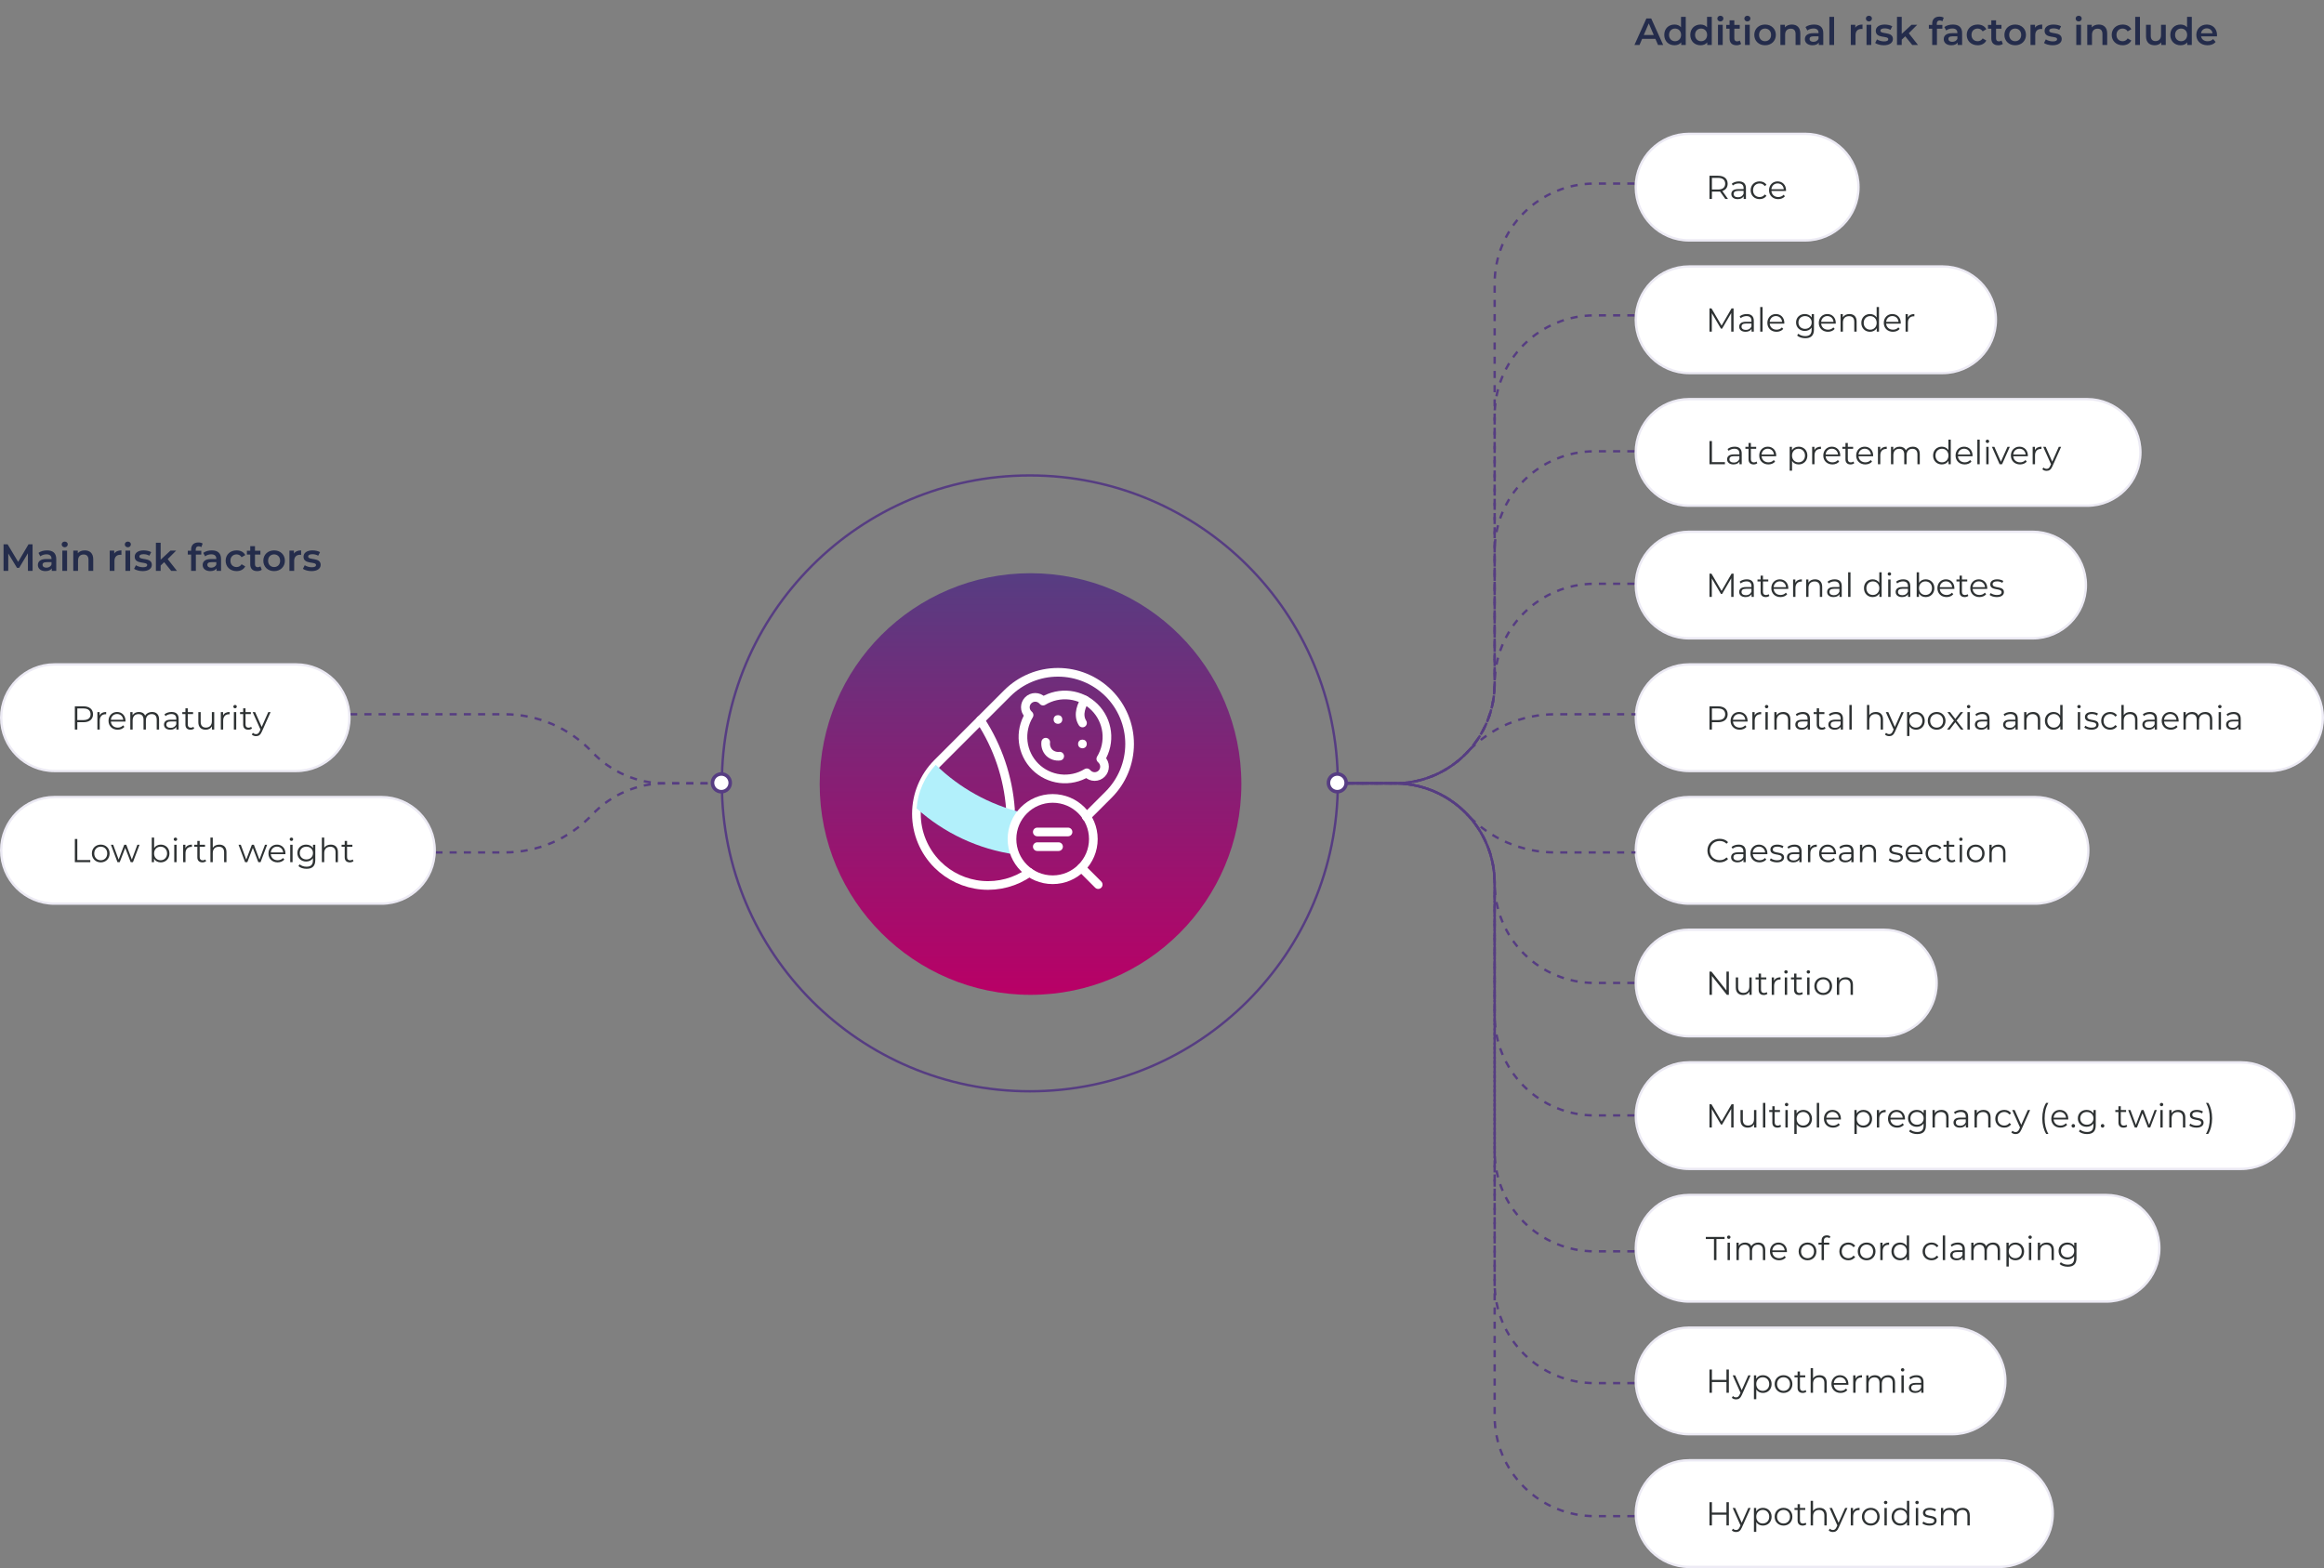 <svg width="981" height="662" viewBox="0 0 981 662" fill="none" xmlns="http://www.w3.org/2000/svg">
<rect x="0" y="0" width="981" height="662" fill="#808080" stroke="none"/>
<path d="M762 56.5C774.426 56.5 784.5 66.574 784.5 79C784.5 91.426 774.426 101.5 762 101.5L713 101.5C700.574 101.5 690.5 91.426 690.5 79C690.5 66.574 700.574 56.5 713 56.5L762 56.5Z" fill="white"/>
<path d="M762 56.5C774.426 56.5 784.5 66.574 784.5 79C784.5 91.426 774.426 101.5 762 101.5L713 101.5C700.574 101.5 690.5 91.426 690.5 79C690.5 66.574 700.574 56.5 713 56.5L762 56.5Z" stroke="#ECEAF4"/>
<path d="M729.422 84H728.288L726.048 80.85C725.796 80.878 725.544 80.892 725.264 80.892H722.632V84H721.596V74.2H725.264C727.756 74.2 729.268 75.46 729.268 77.56C729.268 79.1 728.456 80.178 727.028 80.64L729.422 84ZM725.236 80.01C727.196 80.01 728.232 79.1 728.232 77.56C728.232 75.992 727.196 75.096 725.236 75.096H722.632V80.01H725.236ZM734.011 76.58C735.915 76.58 736.993 77.532 736.993 79.436V84H736.041V82.852C735.593 83.608 734.725 84.07 733.507 84.07C731.841 84.07 730.819 83.202 730.819 81.928C730.819 80.794 731.547 79.842 733.661 79.842H735.999V79.394C735.999 78.134 735.285 77.448 733.913 77.448C732.961 77.448 732.065 77.784 731.463 78.316L731.015 77.574C731.757 76.944 732.849 76.58 734.011 76.58ZM733.661 83.286C734.781 83.286 735.607 82.754 735.999 81.788V80.584H733.689C732.261 80.584 731.799 81.144 731.799 81.9C731.799 82.754 732.485 83.286 733.661 83.286ZM742.772 84.07C740.574 84.07 738.978 82.516 738.978 80.318C738.978 78.12 740.574 76.58 742.772 76.58C744.018 76.58 745.068 77.07 745.656 78.036L744.914 78.54C744.41 77.798 743.626 77.448 742.772 77.448C741.162 77.448 739.986 78.596 739.986 80.318C739.986 82.054 741.162 83.188 742.772 83.188C743.626 83.188 744.41 82.852 744.914 82.11L745.656 82.614C745.068 83.566 744.018 84.07 742.772 84.07ZM753.912 80.318C753.912 80.402 753.898 80.514 753.898 80.626H747.738C747.85 82.166 749.026 83.188 750.636 83.188C751.532 83.188 752.33 82.866 752.89 82.222L753.45 82.866C752.792 83.65 751.77 84.07 750.608 84.07C748.312 84.07 746.744 82.502 746.744 80.318C746.744 78.134 748.27 76.58 750.342 76.58C752.414 76.58 753.912 78.106 753.912 80.318ZM750.342 77.434C748.914 77.434 747.864 78.442 747.738 79.884H752.96C752.834 78.442 751.784 77.434 750.342 77.434Z" fill="#2E3233"/>
<path d="M820 112.5C832.426 112.5 842.5 122.574 842.5 135C842.5 147.426 832.426 157.5 820 157.5L713 157.5C700.574 157.5 690.5 147.426 690.5 135C690.5 122.574 700.574 112.5 713 112.5L820 112.5Z" fill="white"/>
<path d="M820 112.5C832.426 112.5 842.5 122.574 842.5 135C842.5 147.426 832.426 157.5 820 157.5L713 157.5C700.574 157.5 690.5 147.426 690.5 135C690.5 122.574 700.574 112.5 713 112.5L820 112.5Z" stroke="#ECEAF4"/>
<path d="M730.92 130.2H731.774V140H730.78V132.16L726.93 138.754H726.44L722.59 132.202V140H721.596V130.2H722.45L726.706 137.466L730.92 130.2ZM737.333 132.58C739.237 132.58 740.315 133.532 740.315 135.436V140H739.363V138.852C738.915 139.608 738.047 140.07 736.829 140.07C735.163 140.07 734.141 139.202 734.141 137.928C734.141 136.794 734.869 135.842 736.983 135.842H739.321V135.394C739.321 134.134 738.607 133.448 737.235 133.448C736.283 133.448 735.387 133.784 734.785 134.316L734.337 133.574C735.079 132.944 736.171 132.58 737.333 132.58ZM736.983 139.286C738.103 139.286 738.929 138.754 739.321 137.788V136.584H737.011C735.583 136.584 735.121 137.144 735.121 137.9C735.121 138.754 735.807 139.286 736.983 139.286ZM743.015 140V129.612H744.009V140H743.015ZM753.201 136.318C753.201 136.402 753.187 136.514 753.187 136.626H747.027C747.139 138.166 748.315 139.188 749.925 139.188C750.821 139.188 751.619 138.866 752.179 138.222L752.739 138.866C752.081 139.65 751.059 140.07 749.897 140.07C747.601 140.07 746.033 138.502 746.033 136.318C746.033 134.134 747.559 132.58 749.631 132.58C751.703 132.58 753.201 134.106 753.201 136.318ZM749.631 133.434C748.203 133.434 747.153 134.442 747.027 135.884H752.249C752.123 134.442 751.073 133.434 749.631 133.434ZM764.754 132.636H765.706V139.104C765.706 141.638 764.46 142.786 762.024 142.786C760.68 142.786 759.364 142.38 758.594 141.652L759.098 140.896C759.798 141.526 760.862 141.904 761.996 141.904C763.858 141.904 764.712 141.05 764.712 139.23V138.292C764.096 139.23 763.046 139.72 761.842 139.72C759.742 139.72 758.146 138.25 758.146 136.136C758.146 134.022 759.742 132.58 761.842 132.58C763.074 132.58 764.138 133.084 764.754 134.05V132.636ZM761.94 138.838C763.564 138.838 764.74 137.732 764.74 136.136C764.74 134.54 763.564 133.448 761.94 133.448C760.316 133.448 759.154 134.54 759.154 136.136C759.154 137.732 760.316 138.838 761.94 138.838ZM774.912 136.318C774.912 136.402 774.898 136.514 774.898 136.626H768.738C768.85 138.166 770.026 139.188 771.636 139.188C772.532 139.188 773.33 138.866 773.89 138.222L774.45 138.866C773.792 139.65 772.77 140.07 771.608 140.07C769.312 140.07 767.744 138.502 767.744 136.318C767.744 134.134 769.27 132.58 771.342 132.58C773.414 132.58 774.912 134.106 774.912 136.318ZM771.342 133.434C769.914 133.434 768.864 134.442 768.738 135.884H773.96C773.834 134.442 772.784 133.434 771.342 133.434ZM780.687 132.58C782.479 132.58 783.711 133.616 783.711 135.73V140H782.717V135.828C782.717 134.274 781.905 133.476 780.505 133.476C778.923 133.476 777.929 134.456 777.929 136.136V140H776.935V132.636H777.887V133.994C778.419 133.098 779.413 132.58 780.687 132.58ZM792.163 129.612H793.157V140H792.205V138.544C791.603 139.538 790.581 140.07 789.363 140.07C787.263 140.07 785.695 138.544 785.695 136.318C785.695 134.092 787.263 132.58 789.363 132.58C790.539 132.58 791.547 133.084 792.163 134.036V129.612ZM789.447 139.188C791.001 139.188 792.177 138.04 792.177 136.318C792.177 134.596 791.001 133.448 789.447 133.448C787.879 133.448 786.703 134.596 786.703 136.318C786.703 138.04 787.879 139.188 789.447 139.188ZM802.351 136.318C802.351 136.402 802.337 136.514 802.337 136.626H796.177C796.289 138.166 797.465 139.188 799.075 139.188C799.971 139.188 800.769 138.866 801.329 138.222L801.889 138.866C801.231 139.65 800.209 140.07 799.047 140.07C796.751 140.07 795.183 138.502 795.183 136.318C795.183 134.134 796.709 132.58 798.781 132.58C800.853 132.58 802.351 134.106 802.351 136.318ZM798.781 133.434C797.353 133.434 796.303 134.442 796.177 135.884H801.399C801.273 134.442 800.223 133.434 798.781 133.434ZM805.326 134.078C805.788 133.098 806.726 132.58 808.084 132.58V133.546C808 133.546 807.916 133.532 807.846 133.532C806.306 133.532 805.368 134.512 805.368 136.248V140H804.374V132.636H805.326V134.078Z" fill="#2E3233"/>
<path d="M881 168.5C893.426 168.5 903.5 178.574 903.5 191C903.5 203.426 893.426 213.5 881 213.5L713 213.5C700.574 213.5 690.5 203.426 690.5 191C690.5 178.574 700.574 168.5 713 168.5L881 168.5Z" fill="white"/>
<path d="M881 168.5C893.426 168.5 903.5 178.574 903.5 191C903.5 203.426 893.426 213.5 881 213.5L713 213.5C700.574 213.5 690.5 203.426 690.5 191C690.5 178.574 700.574 168.5 713 168.5L881 168.5Z" stroke="#ECEAF4"/>
<path d="M721.596 196V186.2H722.632V195.104H728.12V196H721.596ZM732.233 188.58C734.137 188.58 735.215 189.532 735.215 191.436V196H734.263V194.852C733.815 195.608 732.947 196.07 731.729 196.07C730.063 196.07 729.041 195.202 729.041 193.928C729.041 192.794 729.769 191.842 731.883 191.842H734.221V191.394C734.221 190.134 733.507 189.448 732.135 189.448C731.183 189.448 730.287 189.784 729.685 190.316L729.237 189.574C729.979 188.944 731.071 188.58 732.233 188.58ZM731.883 195.286C733.003 195.286 733.829 194.754 734.221 193.788V192.584H731.911C730.483 192.584 730.021 193.144 730.021 193.9C730.021 194.754 730.707 195.286 731.883 195.286ZM741.443 194.838L741.793 195.552C741.401 195.902 740.813 196.07 740.239 196.07C738.853 196.07 738.083 195.286 738.083 193.928V189.476H736.767V188.636H738.083V187.026H739.077V188.636H741.317V189.476H739.077V193.872C739.077 194.74 739.525 195.216 740.351 195.216C740.757 195.216 741.163 195.09 741.443 194.838ZM749.769 192.318C749.769 192.402 749.755 192.514 749.755 192.626H743.595C743.707 194.166 744.883 195.188 746.493 195.188C747.389 195.188 748.187 194.866 748.747 194.222L749.307 194.866C748.649 195.65 747.627 196.07 746.465 196.07C744.169 196.07 742.601 194.502 742.601 192.318C742.601 190.134 744.127 188.58 746.199 188.58C748.271 188.58 749.769 190.106 749.769 192.318ZM746.199 189.434C744.771 189.434 743.721 190.442 743.595 191.884H748.817C748.691 190.442 747.641 189.434 746.199 189.434ZM759.25 188.58C761.35 188.58 762.918 190.092 762.918 192.318C762.918 194.558 761.35 196.07 759.25 196.07C758.074 196.07 757.066 195.566 756.45 194.614V198.716H755.456V188.636H756.408V190.092C757.01 189.112 758.032 188.58 759.25 188.58ZM759.18 195.188C760.734 195.188 761.924 194.04 761.924 192.318C761.924 190.61 760.734 189.448 759.18 189.448C757.612 189.448 756.436 190.61 756.436 192.318C756.436 194.04 757.612 195.188 759.18 195.188ZM765.897 190.078C766.359 189.098 767.297 188.58 768.655 188.58V189.546C768.571 189.546 768.487 189.532 768.417 189.532C766.877 189.532 765.939 190.512 765.939 192.248V196H764.945V188.636H765.897V190.078ZM776.812 192.318C776.812 192.402 776.798 192.514 776.798 192.626H770.638C770.75 194.166 771.926 195.188 773.536 195.188C774.432 195.188 775.23 194.866 775.79 194.222L776.35 194.866C775.692 195.65 774.67 196.07 773.508 196.07C771.212 196.07 769.644 194.502 769.644 192.318C769.644 190.134 771.17 188.58 773.242 188.58C775.314 188.58 776.812 190.106 776.812 192.318ZM773.242 189.434C771.814 189.434 770.764 190.442 770.638 191.884H775.86C775.734 190.442 774.684 189.434 773.242 189.434ZM782.363 194.838L782.713 195.552C782.321 195.902 781.733 196.07 781.159 196.07C779.773 196.07 779.003 195.286 779.003 193.928V189.476H777.687V188.636H779.003V187.026H779.997V188.636H782.237V189.476H779.997V193.872C779.997 194.74 780.445 195.216 781.271 195.216C781.677 195.216 782.083 195.09 782.363 194.838ZM790.689 192.318C790.689 192.402 790.675 192.514 790.675 192.626H784.515C784.627 194.166 785.803 195.188 787.413 195.188C788.309 195.188 789.107 194.866 789.667 194.222L790.227 194.866C789.569 195.65 788.547 196.07 787.385 196.07C785.089 196.07 783.521 194.502 783.521 192.318C783.521 190.134 785.047 188.58 787.119 188.58C789.191 188.58 790.689 190.106 790.689 192.318ZM787.119 189.434C785.691 189.434 784.641 190.442 784.515 191.884H789.737C789.611 190.442 788.561 189.434 787.119 189.434ZM793.664 190.078C794.126 189.098 795.064 188.58 796.422 188.58V189.546C796.338 189.546 796.254 189.532 796.184 189.532C794.644 189.532 793.706 190.512 793.706 192.248V196H792.712V188.636H793.664V190.078ZM807.406 188.58C809.198 188.58 810.374 189.616 810.374 191.73V196H809.38V191.828C809.38 190.274 808.596 189.476 807.266 189.476C805.754 189.476 804.802 190.456 804.802 192.136V196H803.808V191.828C803.808 190.274 803.024 189.476 801.68 189.476C800.182 189.476 799.216 190.456 799.216 192.136V196H798.222V188.636H799.174V189.98C799.692 189.098 800.644 188.58 801.876 188.58C803.094 188.58 804.046 189.098 804.494 190.134C805.026 189.182 806.076 188.58 807.406 188.58ZM822.46 185.612H823.454V196H822.502V194.544C821.9 195.538 820.878 196.07 819.66 196.07C817.56 196.07 815.992 194.544 815.992 192.318C815.992 190.092 817.56 188.58 819.66 188.58C820.836 188.58 821.844 189.084 822.46 190.036V185.612ZM819.744 195.188C821.298 195.188 822.474 194.04 822.474 192.318C822.474 190.596 821.298 189.448 819.744 189.448C818.176 189.448 817 190.596 817 192.318C817 194.04 818.176 195.188 819.744 195.188ZM832.648 192.318C832.648 192.402 832.634 192.514 832.634 192.626H826.474C826.586 194.166 827.762 195.188 829.372 195.188C830.268 195.188 831.066 194.866 831.626 194.222L832.186 194.866C831.528 195.65 830.506 196.07 829.344 196.07C827.048 196.07 825.48 194.502 825.48 192.318C825.48 190.134 827.006 188.58 829.078 188.58C831.15 188.58 832.648 190.106 832.648 192.318ZM829.078 189.434C827.65 189.434 826.6 190.442 826.474 191.884H831.696C831.57 190.442 830.52 189.434 829.078 189.434ZM834.671 196V185.612H835.665V196H834.671ZM838.935 187.026C838.529 187.026 838.207 186.704 838.207 186.312C838.207 185.934 838.529 185.612 838.935 185.612C839.341 185.612 839.663 185.92 839.663 186.298C839.663 186.704 839.355 187.026 838.935 187.026ZM838.431 196V188.636H839.425V196H838.431ZM847.399 188.636H848.379L845.103 196H844.081L840.819 188.636H841.855L844.613 194.908L847.399 188.636ZM856 192.318C856 192.402 855.986 192.514 855.986 192.626H849.826C849.938 194.166 851.114 195.188 852.724 195.188C853.62 195.188 854.418 194.866 854.978 194.222L855.538 194.866C854.88 195.65 853.858 196.07 852.696 196.07C850.4 196.07 848.832 194.502 848.832 192.318C848.832 190.134 850.358 188.58 852.43 188.58C854.502 188.58 856 190.106 856 192.318ZM852.43 189.434C851.002 189.434 849.952 190.442 849.826 191.884H855.048C854.922 190.442 853.872 189.434 852.43 189.434ZM858.975 190.078C859.437 189.098 860.375 188.58 861.733 188.58V189.546C861.649 189.546 861.565 189.532 861.495 189.532C859.955 189.532 859.017 190.512 859.017 192.248V196H858.023V188.636H858.975V190.078ZM869.055 188.636H870.035L866.353 196.882C865.737 198.324 864.953 198.786 863.903 198.786C863.217 198.786 862.559 198.562 862.111 198.114L862.573 197.372C862.937 197.736 863.385 197.932 863.917 197.932C864.575 197.932 865.023 197.624 865.443 196.7L865.765 195.986L862.475 188.636H863.511L866.283 194.894L869.055 188.636Z" fill="#2E3233"/>
<path d="M858 224.5C870.426 224.5 880.5 234.574 880.5 247C880.5 259.426 870.426 269.5 858 269.5L713 269.5C700.574 269.5 690.5 259.426 690.5 247C690.5 234.574 700.574 224.5 713 224.5L858 224.5Z" fill="white"/>
<path d="M858 224.5C870.426 224.5 880.5 234.574 880.5 247C880.5 259.426 870.426 269.5 858 269.5L713 269.5C700.574 269.5 690.5 259.426 690.5 247C690.5 234.574 700.574 224.5 713 224.5L858 224.5Z" stroke="#ECEAF4"/>
<path d="M730.92 242.2H731.774V252H730.78V244.16L726.93 250.754H726.44L722.59 244.202V252H721.596V242.2H722.45L726.706 249.466L730.92 242.2ZM737.333 244.58C739.237 244.58 740.315 245.532 740.315 247.436V252H739.363V250.852C738.915 251.608 738.047 252.07 736.829 252.07C735.163 252.07 734.141 251.202 734.141 249.928C734.141 248.794 734.869 247.842 736.983 247.842H739.321V247.394C739.321 246.134 738.607 245.448 737.235 245.448C736.283 245.448 735.387 245.784 734.785 246.316L734.337 245.574C735.079 244.944 736.171 244.58 737.333 244.58ZM736.983 251.286C738.103 251.286 738.929 250.754 739.321 249.788V248.584H737.011C735.583 248.584 735.121 249.144 735.121 249.9C735.121 250.754 735.807 251.286 736.983 251.286ZM746.543 250.838L746.893 251.552C746.501 251.902 745.913 252.07 745.339 252.07C743.953 252.07 743.183 251.286 743.183 249.928V245.476H741.867V244.636H743.183V243.026H744.177V244.636H746.417V245.476H744.177V249.872C744.177 250.74 744.625 251.216 745.451 251.216C745.857 251.216 746.263 251.09 746.543 250.838ZM754.869 248.318C754.869 248.402 754.855 248.514 754.855 248.626H748.695C748.807 250.166 749.983 251.188 751.593 251.188C752.489 251.188 753.287 250.866 753.847 250.222L754.407 250.866C753.749 251.65 752.727 252.07 751.565 252.07C749.269 252.07 747.701 250.502 747.701 248.318C747.701 246.134 749.227 244.58 751.299 244.58C753.371 244.58 754.869 246.106 754.869 248.318ZM751.299 245.434C749.871 245.434 748.821 246.442 748.695 247.884H753.917C753.791 246.442 752.741 245.434 751.299 245.434ZM757.844 246.078C758.306 245.098 759.244 244.58 760.602 244.58V245.546C760.518 245.546 760.434 245.532 760.364 245.532C758.824 245.532 757.886 246.512 757.886 248.248V252H756.892V244.636H757.844V246.078ZM766.154 244.58C767.946 244.58 769.178 245.616 769.178 247.73V252H768.184V247.828C768.184 246.274 767.372 245.476 765.972 245.476C764.39 245.476 763.396 246.456 763.396 248.136V252H762.402V244.636H763.354V245.994C763.886 245.098 764.88 244.58 766.154 244.58ZM774.452 244.58C776.356 244.58 777.434 245.532 777.434 247.436V252H776.482V250.852C776.034 251.608 775.166 252.07 773.948 252.07C772.282 252.07 771.26 251.202 771.26 249.928C771.26 248.794 771.988 247.842 774.102 247.842H776.44V247.394C776.44 246.134 775.726 245.448 774.354 245.448C773.402 245.448 772.506 245.784 771.904 246.316L771.456 245.574C772.198 244.944 773.29 244.58 774.452 244.58ZM774.102 251.286C775.222 251.286 776.048 250.754 776.44 249.788V248.584H774.13C772.702 248.584 772.24 249.144 772.24 249.9C772.24 250.754 772.926 251.286 774.102 251.286ZM780.134 252V241.612H781.128V252H780.134ZM793.284 241.612H794.278V252H793.326V250.544C792.724 251.538 791.702 252.07 790.484 252.07C788.384 252.07 786.816 250.544 786.816 248.318C786.816 246.092 788.384 244.58 790.484 244.58C791.66 244.58 792.668 245.084 793.284 246.036V241.612ZM790.568 251.188C792.122 251.188 793.298 250.04 793.298 248.318C793.298 246.596 792.122 245.448 790.568 245.448C789 245.448 787.824 246.596 787.824 248.318C787.824 250.04 789 251.188 790.568 251.188ZM797.55 243.026C797.144 243.026 796.822 242.704 796.822 242.312C796.822 241.934 797.144 241.612 797.55 241.612C797.956 241.612 798.278 241.92 798.278 242.298C798.278 242.704 797.97 243.026 797.55 243.026ZM797.046 252V244.636H798.04V252H797.046ZM803.382 244.58C805.286 244.58 806.364 245.532 806.364 247.436V252H805.412V250.852C804.964 251.608 804.096 252.07 802.878 252.07C801.212 252.07 800.19 251.202 800.19 249.928C800.19 248.794 800.918 247.842 803.032 247.842H805.37V247.394C805.37 246.134 804.656 245.448 803.284 245.448C802.332 245.448 801.436 245.784 800.834 246.316L800.386 245.574C801.128 244.944 802.22 244.58 803.382 244.58ZM803.032 251.286C804.152 251.286 804.978 250.754 805.37 249.788V248.584H803.06C801.632 248.584 801.17 249.144 801.17 249.9C801.17 250.754 801.856 251.286 803.032 251.286ZM812.858 244.58C814.958 244.58 816.526 246.092 816.526 248.318C816.526 250.544 814.958 252.07 812.858 252.07C811.64 252.07 810.618 251.538 810.016 250.544V252H809.064V241.612H810.058V246.036C810.674 245.084 811.682 244.58 812.858 244.58ZM812.788 251.188C814.342 251.188 815.532 250.04 815.532 248.318C815.532 246.596 814.342 245.448 812.788 245.448C811.22 245.448 810.044 246.596 810.044 248.318C810.044 250.04 811.22 251.188 812.788 251.188ZM824.978 248.318C824.978 248.402 824.964 248.514 824.964 248.626H818.804C818.916 250.166 820.092 251.188 821.702 251.188C822.598 251.188 823.396 250.866 823.956 250.222L824.516 250.866C823.858 251.65 822.836 252.07 821.674 252.07C819.378 252.07 817.81 250.502 817.81 248.318C817.81 246.134 819.336 244.58 821.408 244.58C823.48 244.58 824.978 246.106 824.978 248.318ZM821.408 245.434C819.98 245.434 818.93 246.442 818.804 247.884H824.026C823.9 246.442 822.85 245.434 821.408 245.434ZM830.529 250.838L830.879 251.552C830.487 251.902 829.899 252.07 829.325 252.07C827.939 252.07 827.169 251.286 827.169 249.928V245.476H825.853V244.636H827.169V243.026H828.163V244.636H830.403V245.476H828.163V249.872C828.163 250.74 828.611 251.216 829.437 251.216C829.843 251.216 830.249 251.09 830.529 250.838ZM838.855 248.318C838.855 248.402 838.841 248.514 838.841 248.626H832.681C832.793 250.166 833.969 251.188 835.579 251.188C836.475 251.188 837.273 250.866 837.833 250.222L838.393 250.866C837.735 251.65 836.713 252.07 835.551 252.07C833.255 252.07 831.687 250.502 831.687 248.318C831.687 246.134 833.213 244.58 835.285 244.58C837.357 244.58 838.855 246.106 838.855 248.318ZM835.285 245.434C833.857 245.434 832.807 246.442 832.681 247.884H837.903C837.777 246.442 836.727 245.434 835.285 245.434ZM842.852 252.07C841.634 252.07 840.458 251.678 839.856 251.16L840.304 250.376C840.892 250.838 841.886 251.202 842.922 251.202C844.322 251.202 844.896 250.726 844.896 249.998C844.896 248.08 840.122 249.592 840.122 246.68C840.122 245.476 841.158 244.58 843.034 244.58C843.986 244.58 845.022 244.846 845.638 245.266L845.204 246.064C844.56 245.616 843.79 245.434 843.034 245.434C841.704 245.434 841.116 245.952 841.116 246.652C841.116 248.64 845.89 247.142 845.89 249.97C845.89 251.244 844.77 252.07 842.852 252.07Z" fill="#2E3233"/>
<path d="M958 280.5C970.426 280.5 980.5 290.574 980.5 303C980.5 315.426 970.426 325.5 958 325.5L713 325.5C700.574 325.5 690.5 315.426 690.5 303C690.5 290.574 700.574 280.5 713 280.5L958 280.5Z" fill="white"/>
<path d="M958 280.5C970.426 280.5 980.5 290.574 980.5 303C980.5 315.426 970.426 325.5 958 325.5L713 325.5C700.574 325.5 690.5 315.426 690.5 303C690.5 290.574 700.574 280.5 713 280.5L958 280.5Z" stroke="#ECEAF4"/>
<path d="M725.264 298.2C727.756 298.2 729.268 299.46 729.268 301.56C729.268 303.646 727.756 304.906 725.264 304.906H722.632V308H721.596V298.2H725.264ZM725.236 303.996C727.196 303.996 728.232 303.1 728.232 301.56C728.232 299.992 727.196 299.096 725.236 299.096H722.632V303.996H725.236ZM737.683 304.318C737.683 304.402 737.669 304.514 737.669 304.626H731.509C731.621 306.166 732.797 307.188 734.407 307.188C735.303 307.188 736.101 306.866 736.661 306.222L737.221 306.866C736.563 307.65 735.541 308.07 734.379 308.07C732.083 308.07 730.515 306.502 730.515 304.318C730.515 302.134 732.041 300.58 734.113 300.58C736.185 300.58 737.683 302.106 737.683 304.318ZM734.113 301.434C732.685 301.434 731.635 302.442 731.509 303.884H736.731C736.605 302.442 735.555 301.434 734.113 301.434ZM740.658 302.078C741.12 301.098 742.058 300.58 743.416 300.58V301.546C743.332 301.546 743.248 301.532 743.178 301.532C741.638 301.532 740.7 302.512 740.7 304.248V308H739.706V300.636H740.658V302.078ZM745.72 299.026C745.314 299.026 744.992 298.704 744.992 298.312C744.992 297.934 745.314 297.612 745.72 297.612C746.126 297.612 746.448 297.92 746.448 298.298C746.448 298.704 746.14 299.026 745.72 299.026ZM745.216 308V300.636H746.21V308H745.216ZM752.728 300.58C754.52 300.58 755.752 301.616 755.752 303.73V308H754.758V303.828C754.758 302.274 753.946 301.476 752.546 301.476C750.964 301.476 749.97 302.456 749.97 304.136V308H748.976V300.636H749.928V301.994C750.46 301.098 751.454 300.58 752.728 300.58ZM761.026 300.58C762.93 300.58 764.008 301.532 764.008 303.436V308H763.056V306.852C762.608 307.608 761.74 308.07 760.522 308.07C758.856 308.07 757.834 307.202 757.834 305.928C757.834 304.794 758.562 303.842 760.676 303.842H763.014V303.394C763.014 302.134 762.3 301.448 760.928 301.448C759.976 301.448 759.08 301.784 758.478 302.316L758.03 301.574C758.772 300.944 759.864 300.58 761.026 300.58ZM760.676 307.286C761.796 307.286 762.622 306.754 763.014 305.788V304.584H760.704C759.276 304.584 758.814 305.144 758.814 305.9C758.814 306.754 759.5 307.286 760.676 307.286ZM770.236 306.838L770.586 307.552C770.194 307.902 769.606 308.07 769.032 308.07C767.646 308.07 766.876 307.286 766.876 305.928V301.476H765.56V300.636H766.876V299.026H767.87V300.636H770.11V301.476H767.87V305.872C767.87 306.74 768.318 307.216 769.144 307.216C769.55 307.216 769.956 307.09 770.236 306.838ZM774.972 300.58C776.876 300.58 777.954 301.532 777.954 303.436V308H777.002V306.852C776.554 307.608 775.686 308.07 774.468 308.07C772.802 308.07 771.78 307.202 771.78 305.928C771.78 304.794 772.508 303.842 774.622 303.842H776.96V303.394C776.96 302.134 776.246 301.448 774.874 301.448C773.922 301.448 773.026 301.784 772.424 302.316L771.976 301.574C772.718 300.944 773.81 300.58 774.972 300.58ZM774.622 307.286C775.742 307.286 776.568 306.754 776.96 305.788V304.584H774.65C773.222 304.584 772.76 305.144 772.76 305.9C772.76 306.754 773.446 307.286 774.622 307.286ZM780.654 308V297.612H781.648V308H780.654ZM791.829 300.58C793.621 300.58 794.853 301.616 794.853 303.73V308H793.859V303.828C793.859 302.274 793.047 301.476 791.647 301.476C790.065 301.476 789.071 302.456 789.071 304.136V308H788.077V297.612H789.071V301.924C789.617 301.07 790.583 300.58 791.829 300.58ZM802.623 300.636H803.603L799.921 308.882C799.305 310.324 798.521 310.786 797.471 310.786C796.785 310.786 796.127 310.562 795.679 310.114L796.141 309.372C796.505 309.736 796.953 309.932 797.485 309.932C798.143 309.932 798.591 309.624 799.011 308.7L799.333 307.986L796.043 300.636H797.079L799.851 306.894L802.623 300.636ZM808.797 300.58C810.897 300.58 812.465 302.092 812.465 304.318C812.465 306.558 810.897 308.07 808.797 308.07C807.621 308.07 806.613 307.566 805.997 306.614V310.716H805.003V300.636H805.955V302.092C806.557 301.112 807.579 300.58 808.797 300.58ZM808.727 307.188C810.281 307.188 811.471 306.04 811.471 304.318C811.471 302.61 810.281 301.448 808.727 301.448C807.159 301.448 805.983 302.61 805.983 304.318C805.983 306.04 807.159 307.188 808.727 307.188ZM817.501 308.07C815.345 308.07 813.749 306.502 813.749 304.318C813.749 302.134 815.345 300.58 817.501 300.58C819.657 300.58 821.239 302.134 821.239 304.318C821.239 306.502 819.657 308.07 817.501 308.07ZM817.501 307.188C819.069 307.188 820.231 306.04 820.231 304.318C820.231 302.596 819.069 301.448 817.501 301.448C815.933 301.448 814.757 302.596 814.757 304.318C814.757 306.04 815.933 307.188 817.501 307.188ZM828.833 308H827.699L825.361 304.92L823.009 308H821.889L824.801 304.22L822.029 300.636H823.149L825.361 303.52L827.573 300.636H828.665L825.893 304.22L828.833 308ZM830.992 299.026C830.586 299.026 830.264 298.704 830.264 298.312C830.264 297.934 830.586 297.612 830.992 297.612C831.398 297.612 831.72 297.92 831.72 298.298C831.72 298.704 831.412 299.026 830.992 299.026ZM830.488 308V300.636H831.482V308H830.488ZM836.823 300.58C838.727 300.58 839.805 301.532 839.805 303.436V308H838.853V306.852C838.405 307.608 837.537 308.07 836.319 308.07C834.653 308.07 833.631 307.202 833.631 305.928C833.631 304.794 834.359 303.842 836.473 303.842H838.811V303.394C838.811 302.134 838.097 301.448 836.725 301.448C835.773 301.448 834.877 301.784 834.275 302.316L833.827 301.574C834.569 300.944 835.661 300.58 836.823 300.58ZM836.473 307.286C837.593 307.286 838.419 306.754 838.811 305.788V304.584H836.501C835.073 304.584 834.611 305.144 834.611 305.9C834.611 306.754 835.297 307.286 836.473 307.286ZM848.745 300.58C850.649 300.58 851.727 301.532 851.727 303.436V308H850.775V306.852C850.327 307.608 849.459 308.07 848.241 308.07C846.575 308.07 845.553 307.202 845.553 305.928C845.553 304.794 846.281 303.842 848.395 303.842H850.733V303.394C850.733 302.134 850.019 301.448 848.647 301.448C847.695 301.448 846.799 301.784 846.197 302.316L845.749 301.574C846.491 300.944 847.583 300.58 848.745 300.58ZM848.395 307.286C849.515 307.286 850.341 306.754 850.733 305.788V304.584H848.423C846.995 304.584 846.533 305.144 846.533 305.9C846.533 306.754 847.219 307.286 848.395 307.286ZM858.179 300.58C859.971 300.58 861.203 301.616 861.203 303.73V308H860.209V303.828C860.209 302.274 859.397 301.476 857.997 301.476C856.415 301.476 855.421 302.456 855.421 304.136V308H854.427V300.636H855.379V301.994C855.911 301.098 856.905 300.58 858.179 300.58ZM869.655 297.612H870.649V308H869.697V306.544C869.095 307.538 868.073 308.07 866.855 308.07C864.755 308.07 863.187 306.544 863.187 304.318C863.187 302.092 864.755 300.58 866.855 300.58C868.031 300.58 869.039 301.084 869.655 302.036V297.612ZM866.939 307.188C868.493 307.188 869.669 306.04 869.669 304.318C869.669 302.596 868.493 301.448 866.939 301.448C865.371 301.448 864.195 302.596 864.195 304.318C864.195 306.04 865.371 307.188 866.939 307.188ZM877.585 299.026C877.179 299.026 876.857 298.704 876.857 298.312C876.857 297.934 877.179 297.612 877.585 297.612C877.991 297.612 878.313 297.92 878.313 298.298C878.313 298.704 878.005 299.026 877.585 299.026ZM877.081 308V300.636H878.075V308H877.081ZM882.815 308.07C881.597 308.07 880.421 307.678 879.819 307.16L880.267 306.376C880.855 306.838 881.849 307.202 882.885 307.202C884.285 307.202 884.859 306.726 884.859 305.998C884.859 304.08 880.085 305.592 880.085 302.68C880.085 301.476 881.121 300.58 882.997 300.58C883.949 300.58 884.985 300.846 885.601 301.266L885.167 302.064C884.523 301.616 883.753 301.434 882.997 301.434C881.667 301.434 881.079 301.952 881.079 302.652C881.079 304.64 885.853 303.142 885.853 305.97C885.853 307.244 884.733 308.07 882.815 308.07ZM890.743 308.07C888.545 308.07 886.949 306.516 886.949 304.318C886.949 302.12 888.545 300.58 890.743 300.58C891.989 300.58 893.039 301.07 893.627 302.036L892.885 302.54C892.381 301.798 891.597 301.448 890.743 301.448C889.133 301.448 887.957 302.596 887.957 304.318C887.957 306.054 889.133 307.188 890.743 307.188C891.597 307.188 892.381 306.852 892.885 306.11L893.627 306.614C893.039 307.566 891.989 308.07 890.743 308.07ZM899.222 300.58C901.014 300.58 902.246 301.616 902.246 303.73V308H901.252V303.828C901.252 302.274 900.44 301.476 899.04 301.476C897.458 301.476 896.464 302.456 896.464 304.136V308H895.47V297.612H896.464V301.924C897.01 301.07 897.976 300.58 899.222 300.58ZM907.521 300.58C909.425 300.58 910.503 301.532 910.503 303.436V308H909.551V306.852C909.103 307.608 908.235 308.07 907.017 308.07C905.351 308.07 904.329 307.202 904.329 305.928C904.329 304.794 905.057 303.842 907.171 303.842H909.509V303.394C909.509 302.134 908.795 301.448 907.423 301.448C906.471 301.448 905.575 301.784 904.973 302.316L904.525 301.574C905.267 300.944 906.359 300.58 907.521 300.58ZM907.171 307.286C908.291 307.286 909.117 306.754 909.509 305.788V304.584H907.199C905.771 304.584 905.309 305.144 905.309 305.9C905.309 306.754 905.995 307.286 907.171 307.286ZM919.656 304.318C919.656 304.402 919.642 304.514 919.642 304.626H913.482C913.594 306.166 914.77 307.188 916.38 307.188C917.276 307.188 918.074 306.866 918.634 306.222L919.194 306.866C918.536 307.65 917.514 308.07 916.352 308.07C914.056 308.07 912.488 306.502 912.488 304.318C912.488 302.134 914.014 300.58 916.086 300.58C918.158 300.58 919.656 302.106 919.656 304.318ZM916.086 301.434C914.658 301.434 913.608 302.442 913.482 303.884H918.704C918.578 302.442 917.528 301.434 916.086 301.434ZM930.863 300.58C932.655 300.58 933.831 301.616 933.831 303.73V308H932.837V303.828C932.837 302.274 932.053 301.476 930.723 301.476C929.211 301.476 928.259 302.456 928.259 304.136V308H927.265V303.828C927.265 302.274 926.481 301.476 925.137 301.476C923.639 301.476 922.673 302.456 922.673 304.136V308H921.679V300.636H922.631V301.98C923.149 301.098 924.101 300.58 925.333 300.58C926.551 300.58 927.503 301.098 927.951 302.134C928.483 301.182 929.533 300.58 930.863 300.58ZM937.031 299.026C936.625 299.026 936.303 298.704 936.303 298.312C936.303 297.934 936.625 297.612 937.031 297.612C937.437 297.612 937.759 297.92 937.759 298.298C937.759 298.704 937.451 299.026 937.031 299.026ZM936.527 308V300.636H937.521V308H936.527ZM942.862 300.58C944.766 300.58 945.844 301.532 945.844 303.436V308H944.892V306.852C944.444 307.608 943.576 308.07 942.358 308.07C940.692 308.07 939.67 307.202 939.67 305.928C939.67 304.794 940.398 303.842 942.512 303.842H944.85V303.394C944.85 302.134 944.136 301.448 942.764 301.448C941.812 301.448 940.916 301.784 940.314 302.316L939.866 301.574C940.608 300.944 941.7 300.58 942.862 300.58ZM942.512 307.286C943.632 307.286 944.458 306.754 944.85 305.788V304.584H942.54C941.112 304.584 940.65 305.144 940.65 305.9C940.65 306.754 941.336 307.286 942.512 307.286Z" fill="#2E3233"/>
<path d="M859 336.5C871.426 336.5 881.5 346.574 881.5 359C881.5 371.426 871.426 381.5 859 381.5L713 381.5C700.574 381.5 690.5 371.426 690.5 359C690.5 346.574 700.574 336.5 713 336.5L859 336.5Z" fill="white"/>
<path d="M859 336.5C871.426 336.5 881.5 346.574 881.5 359C881.5 371.426 871.426 381.5 859 381.5L713 381.5C700.574 381.5 690.5 371.426 690.5 359C690.5 346.574 700.574 336.5 713 336.5L859 336.5Z" stroke="#ECEAF4"/>
<path d="M725.852 364.084C722.912 364.084 720.728 361.97 720.728 359.1C720.728 356.23 722.912 354.116 725.866 354.116C727.294 354.116 728.582 354.592 729.45 355.544L728.792 356.202C727.994 355.39 727.014 355.04 725.894 355.04C723.528 355.04 721.75 356.776 721.75 359.1C721.75 361.424 723.528 363.16 725.894 363.16C727.014 363.16 727.994 362.81 728.792 361.984L729.45 362.642C728.582 363.594 727.294 364.084 725.852 364.084ZM733.915 356.58C735.819 356.58 736.897 357.532 736.897 359.436V364H735.945V362.852C735.497 363.608 734.629 364.07 733.411 364.07C731.745 364.07 730.723 363.202 730.723 361.928C730.723 360.794 731.451 359.842 733.565 359.842H735.903V359.394C735.903 358.134 735.189 357.448 733.817 357.448C732.865 357.448 731.969 357.784 731.367 358.316L730.919 357.574C731.661 356.944 732.753 356.58 733.915 356.58ZM733.565 363.286C734.685 363.286 735.511 362.754 735.903 361.788V360.584H733.593C732.165 360.584 731.703 361.144 731.703 361.9C731.703 362.754 732.389 363.286 733.565 363.286ZM746.05 360.318C746.05 360.402 746.036 360.514 746.036 360.626H739.876C739.988 362.166 741.164 363.188 742.774 363.188C743.67 363.188 744.468 362.866 745.028 362.222L745.588 362.866C744.93 363.65 743.908 364.07 742.746 364.07C740.45 364.07 738.882 362.502 738.882 360.318C738.882 358.134 740.408 356.58 742.48 356.58C744.552 356.58 746.05 358.106 746.05 360.318ZM742.48 357.434C741.052 357.434 740.002 358.442 739.876 359.884H745.098C744.972 358.442 743.922 357.434 742.48 357.434ZM750.048 364.07C748.83 364.07 747.654 363.678 747.052 363.16L747.5 362.376C748.088 362.838 749.082 363.202 750.118 363.202C751.518 363.202 752.092 362.726 752.092 361.998C752.092 360.08 747.318 361.592 747.318 358.68C747.318 357.476 748.354 356.58 750.23 356.58C751.182 356.58 752.218 356.846 752.834 357.266L752.4 358.064C751.756 357.616 750.986 357.434 750.23 357.434C748.9 357.434 748.312 357.952 748.312 358.652C748.312 360.64 753.086 359.142 753.086 361.97C753.086 363.244 751.966 364.07 750.048 364.07ZM757.499 356.58C759.403 356.58 760.481 357.532 760.481 359.436V364H759.529V362.852C759.081 363.608 758.213 364.07 756.995 364.07C755.329 364.07 754.307 363.202 754.307 361.928C754.307 360.794 755.035 359.842 757.149 359.842H759.487V359.394C759.487 358.134 758.773 357.448 757.401 357.448C756.449 357.448 755.553 357.784 754.951 358.316L754.503 357.574C755.245 356.944 756.337 356.58 757.499 356.58ZM757.149 363.286C758.269 363.286 759.095 362.754 759.487 361.788V360.584H757.177C755.749 360.584 755.287 361.144 755.287 361.9C755.287 362.754 755.973 363.286 757.149 363.286ZM764.133 358.078C764.595 357.098 765.533 356.58 766.891 356.58V357.546C766.807 357.546 766.723 357.532 766.653 357.532C765.113 357.532 764.175 358.512 764.175 360.248V364H763.181V356.636H764.133V358.078ZM775.048 360.318C775.048 360.402 775.034 360.514 775.034 360.626H768.874C768.986 362.166 770.162 363.188 771.772 363.188C772.668 363.188 773.466 362.866 774.026 362.222L774.586 362.866C773.928 363.65 772.906 364.07 771.744 364.07C769.448 364.07 767.88 362.502 767.88 360.318C767.88 358.134 769.406 356.58 771.478 356.58C773.55 356.58 775.048 358.106 775.048 360.318ZM771.478 357.434C770.05 357.434 769 358.442 768.874 359.884H774.096C773.97 358.442 772.92 357.434 771.478 357.434ZM779.442 356.58C781.346 356.58 782.424 357.532 782.424 359.436V364H781.472V362.852C781.024 363.608 780.156 364.07 778.938 364.07C777.272 364.07 776.25 363.202 776.25 361.928C776.25 360.794 776.978 359.842 779.092 359.842H781.43V359.394C781.43 358.134 780.716 357.448 779.344 357.448C778.392 357.448 777.496 357.784 776.894 358.316L776.446 357.574C777.188 356.944 778.28 356.58 779.442 356.58ZM779.092 363.286C780.212 363.286 781.038 362.754 781.43 361.788V360.584H779.12C777.692 360.584 777.23 361.144 777.23 361.9C777.23 362.754 777.916 363.286 779.092 363.286ZM788.876 356.58C790.668 356.58 791.9 357.616 791.9 359.73V364H790.906V359.828C790.906 358.274 790.094 357.476 788.694 357.476C787.112 357.476 786.118 358.456 786.118 360.136V364H785.124V356.636H786.076V357.994C786.608 357.098 787.602 356.58 788.876 356.58ZM800.237 364.07C799.019 364.07 797.843 363.678 797.241 363.16L797.689 362.376C798.277 362.838 799.271 363.202 800.307 363.202C801.707 363.202 802.281 362.726 802.281 361.998C802.281 360.08 797.507 361.592 797.507 358.68C797.507 357.476 798.543 356.58 800.419 356.58C801.371 356.58 802.407 356.846 803.023 357.266L802.589 358.064C801.945 357.616 801.175 357.434 800.419 357.434C799.089 357.434 798.501 357.952 798.501 358.652C798.501 360.64 803.275 359.142 803.275 361.97C803.275 363.244 802.155 364.07 800.237 364.07ZM811.539 360.318C811.539 360.402 811.525 360.514 811.525 360.626H805.365C805.477 362.166 806.653 363.188 808.263 363.188C809.159 363.188 809.957 362.866 810.517 362.222L811.077 362.866C810.419 363.65 809.397 364.07 808.235 364.07C805.939 364.07 804.371 362.502 804.371 360.318C804.371 358.134 805.897 356.58 807.969 356.58C810.041 356.58 811.539 358.106 811.539 360.318ZM807.969 357.434C806.541 357.434 805.491 358.442 805.365 359.884H810.587C810.461 358.442 809.411 357.434 807.969 357.434ZM816.614 364.07C814.416 364.07 812.82 362.516 812.82 360.318C812.82 358.12 814.416 356.58 816.614 356.58C817.86 356.58 818.91 357.07 819.498 358.036L818.756 358.54C818.252 357.798 817.468 357.448 816.614 357.448C815.004 357.448 813.828 358.596 813.828 360.318C813.828 362.054 815.004 363.188 816.614 363.188C817.468 363.188 818.252 362.852 818.756 362.11L819.498 362.614C818.91 363.566 817.86 364.07 816.614 364.07ZM825.06 362.838L825.41 363.552C825.018 363.902 824.43 364.07 823.856 364.07C822.47 364.07 821.7 363.286 821.7 361.928V357.476H820.384V356.636H821.7V355.026H822.694V356.636H824.934V357.476H822.694V361.872C822.694 362.74 823.142 363.216 823.968 363.216C824.374 363.216 824.78 363.09 825.06 362.838ZM827.724 355.026C827.318 355.026 826.996 354.704 826.996 354.312C826.996 353.934 827.318 353.612 827.724 353.612C828.13 353.612 828.452 353.92 828.452 354.298C828.452 354.704 828.144 355.026 827.724 355.026ZM827.22 364V356.636H828.214V364H827.22ZM833.99 364.07C831.834 364.07 830.238 362.502 830.238 360.318C830.238 358.134 831.834 356.58 833.99 356.58C836.146 356.58 837.728 358.134 837.728 360.318C837.728 362.502 836.146 364.07 833.99 364.07ZM833.99 363.188C835.558 363.188 836.72 362.04 836.72 360.318C836.72 358.596 835.558 357.448 833.99 357.448C832.422 357.448 831.246 358.596 831.246 360.318C831.246 362.04 832.422 363.188 833.99 363.188ZM843.509 356.58C845.301 356.58 846.533 357.616 846.533 359.73V364H845.539V359.828C845.539 358.274 844.727 357.476 843.327 357.476C841.745 357.476 840.751 358.456 840.751 360.136V364H839.757V356.636H840.709V357.994C841.241 357.098 842.235 356.58 843.509 356.58Z" fill="#2E3233"/>
<path d="M795 392.5C807.426 392.5 817.5 402.574 817.5 415C817.5 427.426 807.426 437.5 795 437.5L713 437.5C700.574 437.5 690.5 427.426 690.5 415C690.5 402.574 700.574 392.5 713 392.5L795 392.5Z" fill="white"/>
<path d="M795 392.5C807.426 392.5 817.5 402.574 817.5 415C817.5 427.426 807.426 437.5 795 437.5L713 437.5C700.574 437.5 690.5 427.426 690.5 415C690.5 402.574 700.574 392.5 713 392.5L795 392.5Z" stroke="#ECEAF4"/>
<path d="M728.764 410.2H729.786V420H728.932L722.632 412.048V420H721.596V410.2H722.45L728.764 418.152V410.2ZM738.417 412.636H739.411V420H738.459V418.656C737.941 419.552 736.989 420.07 735.813 420.07C733.937 420.07 732.705 419.02 732.705 416.906V412.636H733.699V416.808C733.699 418.376 734.511 419.174 735.911 419.174C737.451 419.174 738.417 418.18 738.417 416.5V412.636ZM745.723 418.838L746.073 419.552C745.681 419.902 745.093 420.07 744.519 420.07C743.133 420.07 742.363 419.286 742.363 417.928V413.476H741.047V412.636H742.363V411.026H743.357V412.636H745.597V413.476H743.357V417.872C743.357 418.74 743.805 419.216 744.631 419.216C745.037 419.216 745.443 419.09 745.723 418.838ZM748.834 414.078C749.296 413.098 750.234 412.58 751.592 412.58V413.546C751.508 413.546 751.424 413.532 751.354 413.532C749.814 413.532 748.876 414.512 748.876 416.248V420H747.882V412.636H748.834V414.078ZM753.896 411.026C753.49 411.026 753.168 410.704 753.168 410.312C753.168 409.934 753.49 409.612 753.896 409.612C754.302 409.612 754.624 409.92 754.624 410.298C754.624 410.704 754.316 411.026 753.896 411.026ZM753.392 420V412.636H754.386V420H753.392ZM760.68 418.838L761.03 419.552C760.638 419.902 760.05 420.07 759.476 420.07C758.09 420.07 757.32 419.286 757.32 417.928V413.476H756.004V412.636H757.32V411.026H758.314V412.636H760.554V413.476H758.314V417.872C758.314 418.74 758.762 419.216 759.588 419.216C759.994 419.216 760.4 419.09 760.68 418.838ZM763.343 411.026C762.937 411.026 762.615 410.704 762.615 410.312C762.615 409.934 762.937 409.612 763.343 409.612C763.749 409.612 764.071 409.92 764.071 410.298C764.071 410.704 763.763 411.026 763.343 411.026ZM762.839 420V412.636H763.833V420H762.839ZM769.609 420.07C767.453 420.07 765.857 418.502 765.857 416.318C765.857 414.134 767.453 412.58 769.609 412.58C771.765 412.58 773.347 414.134 773.347 416.318C773.347 418.502 771.765 420.07 769.609 420.07ZM769.609 419.188C771.177 419.188 772.339 418.04 772.339 416.318C772.339 414.596 771.177 413.448 769.609 413.448C768.041 413.448 766.865 414.596 766.865 416.318C766.865 418.04 768.041 419.188 769.609 419.188ZM779.128 412.58C780.92 412.58 782.152 413.616 782.152 415.73V420H781.158V415.828C781.158 414.274 780.346 413.476 778.946 413.476C777.364 413.476 776.37 414.456 776.37 416.136V420H775.376V412.636H776.328V413.994C776.86 413.098 777.854 412.58 779.128 412.58Z" fill="#2E3233"/>
<path d="M946 448.5C958.426 448.5 968.5 458.574 968.5 471C968.5 483.426 958.426 493.5 946 493.5L713 493.5C700.574 493.5 690.5 483.426 690.5 471C690.5 458.574 700.574 448.5 713 448.5L946 448.5Z" fill="white"/>
<path d="M946 448.5C958.426 448.5 968.5 458.574 968.5 471C968.5 483.426 958.426 493.5 946 493.5L713 493.5C700.574 493.5 690.5 483.426 690.5 471C690.5 458.574 700.574 448.5 713 448.5L946 448.5Z" stroke="#ECEAF4"/>
<path d="M730.92 466.2H731.774V476H730.78V468.16L726.93 474.754H726.44L722.59 468.202V476H721.596V466.2H722.45L726.706 473.466L730.92 466.2ZM740.399 468.636H741.393V476H740.441V474.656C739.923 475.552 738.971 476.07 737.795 476.07C735.919 476.07 734.687 475.02 734.687 472.906V468.636H735.681V472.808C735.681 474.376 736.493 475.174 737.893 475.174C739.433 475.174 740.399 474.18 740.399 472.5V468.636ZM744.177 476V465.612H745.171V476H744.177ZM751.492 474.838L751.842 475.552C751.45 475.902 750.862 476.07 750.288 476.07C748.902 476.07 748.132 475.286 748.132 473.928V469.476H746.816V468.636H748.132V467.026H749.126V468.636H751.366V469.476H749.126V473.872C749.126 474.74 749.574 475.216 750.4 475.216C750.806 475.216 751.212 475.09 751.492 474.838ZM754.156 467.026C753.75 467.026 753.428 466.704 753.428 466.312C753.428 465.934 753.75 465.612 754.156 465.612C754.562 465.612 754.884 465.92 754.884 466.298C754.884 466.704 754.576 467.026 754.156 467.026ZM753.652 476V468.636H754.646V476H753.652ZM761.205 468.58C763.305 468.58 764.873 470.092 764.873 472.318C764.873 474.558 763.305 476.07 761.205 476.07C760.029 476.07 759.021 475.566 758.405 474.614V478.716H757.411V468.636H758.363V470.092C758.965 469.112 759.987 468.58 761.205 468.58ZM761.135 475.188C762.689 475.188 763.879 474.04 763.879 472.318C763.879 470.61 762.689 469.448 761.135 469.448C759.567 469.448 758.391 470.61 758.391 472.318C758.391 474.04 759.567 475.188 761.135 475.188ZM766.9 476V465.612H767.894V476H766.9ZM777.085 472.318C777.085 472.402 777.071 472.514 777.071 472.626H770.911C771.023 474.166 772.199 475.188 773.809 475.188C774.705 475.188 775.503 474.866 776.063 474.222L776.623 474.866C775.965 475.65 774.943 476.07 773.781 476.07C771.485 476.07 769.917 474.502 769.917 472.318C769.917 470.134 771.443 468.58 773.515 468.58C775.587 468.58 777.085 470.106 777.085 472.318ZM773.515 469.434C772.087 469.434 771.037 470.442 770.911 471.884H776.133C776.007 470.442 774.957 469.434 773.515 469.434ZM786.567 468.58C788.667 468.58 790.235 470.092 790.235 472.318C790.235 474.558 788.667 476.07 786.567 476.07C785.391 476.07 784.383 475.566 783.767 474.614V478.716H782.773V468.636H783.725V470.092C784.327 469.112 785.349 468.58 786.567 468.58ZM786.497 475.188C788.051 475.188 789.241 474.04 789.241 472.318C789.241 470.61 788.051 469.448 786.497 469.448C784.929 469.448 783.753 470.61 783.753 472.318C783.753 474.04 784.929 475.188 786.497 475.188ZM793.213 470.078C793.675 469.098 794.613 468.58 795.971 468.58V469.546C795.887 469.546 795.803 469.532 795.733 469.532C794.193 469.532 793.255 470.512 793.255 472.248V476H792.261V468.636H793.213V470.078ZM804.128 472.318C804.128 472.402 804.114 472.514 804.114 472.626H797.954C798.066 474.166 799.242 475.188 800.852 475.188C801.748 475.188 802.546 474.866 803.106 474.222L803.666 474.866C803.008 475.65 801.986 476.07 800.824 476.07C798.528 476.07 796.96 474.502 796.96 472.318C796.96 470.134 798.486 468.58 800.558 468.58C802.63 468.58 804.128 470.106 804.128 472.318ZM800.558 469.434C799.13 469.434 798.08 470.442 797.954 471.884H803.176C803.05 470.442 802 469.434 800.558 469.434ZM812.018 468.636H812.97V475.104C812.97 477.638 811.724 478.786 809.288 478.786C807.944 478.786 806.628 478.38 805.858 477.652L806.362 476.896C807.062 477.526 808.126 477.904 809.26 477.904C811.122 477.904 811.976 477.05 811.976 475.23V474.292C811.36 475.23 810.31 475.72 809.106 475.72C807.006 475.72 805.41 474.25 805.41 472.136C805.41 470.022 807.006 468.58 809.106 468.58C810.338 468.58 811.402 469.084 812.018 470.05V468.636ZM809.204 474.838C810.828 474.838 812.004 473.732 812.004 472.136C812.004 470.54 810.828 469.448 809.204 469.448C807.58 469.448 806.418 470.54 806.418 472.136C806.418 473.732 807.58 474.838 809.204 474.838ZM819.501 468.58C821.293 468.58 822.525 469.616 822.525 471.73V476H821.531V471.828C821.531 470.274 820.719 469.476 819.319 469.476C817.737 469.476 816.743 470.456 816.743 472.136V476H815.749V468.636H816.701V469.994C817.233 469.098 818.227 468.58 819.501 468.58ZM827.8 468.58C829.704 468.58 830.782 469.532 830.782 471.436V476H829.83V474.852C829.382 475.608 828.514 476.07 827.296 476.07C825.63 476.07 824.608 475.202 824.608 473.928C824.608 472.794 825.336 471.842 827.45 471.842H829.788V471.394C829.788 470.134 829.074 469.448 827.702 469.448C826.75 469.448 825.854 469.784 825.252 470.316L824.804 469.574C825.546 468.944 826.638 468.58 827.8 468.58ZM827.45 475.286C828.57 475.286 829.396 474.754 829.788 473.788V472.584H827.478C826.05 472.584 825.588 473.144 825.588 473.9C825.588 474.754 826.274 475.286 827.45 475.286ZM837.234 468.58C839.026 468.58 840.258 469.616 840.258 471.73V476H839.264V471.828C839.264 470.274 838.452 469.476 837.052 469.476C835.47 469.476 834.476 470.456 834.476 472.136V476H833.482V468.636H834.434V469.994C834.966 469.098 835.96 468.58 837.234 468.58ZM846.036 476.07C843.838 476.07 842.242 474.516 842.242 472.318C842.242 470.12 843.838 468.58 846.036 468.58C847.282 468.58 848.332 469.07 848.92 470.036L848.178 470.54C847.674 469.798 846.89 469.448 846.036 469.448C844.426 469.448 843.25 470.596 843.25 472.318C843.25 474.054 844.426 475.188 846.036 475.188C846.89 475.188 847.674 474.852 848.178 474.11L848.92 474.614C848.332 475.566 847.282 476.07 846.036 476.07ZM855.971 468.636H856.951L853.269 476.882C852.653 478.324 851.869 478.786 850.819 478.786C850.133 478.786 849.475 478.562 849.027 478.114L849.489 477.372C849.853 477.736 850.301 477.932 850.833 477.932C851.491 477.932 851.939 477.624 852.359 476.7L852.681 475.986L849.391 468.636H850.427L853.199 474.894L855.971 468.636ZM863.709 478.716C862.673 477.022 862.085 474.74 862.085 472.164C862.085 469.588 862.673 467.278 863.709 465.612H864.661C863.555 467.53 863.065 469.672 863.065 472.164C863.065 474.656 863.555 476.798 864.661 478.716H863.709ZM873.048 472.318C873.048 472.402 873.034 472.514 873.034 472.626H866.874C866.986 474.166 868.162 475.188 869.772 475.188C870.668 475.188 871.466 474.866 872.026 474.222L872.586 474.866C871.928 475.65 870.906 476.07 869.744 476.07C867.448 476.07 865.88 474.502 865.88 472.318C865.88 470.134 867.406 468.58 869.478 468.58C871.55 468.58 873.048 470.106 873.048 472.318ZM869.478 469.434C868.05 469.434 867 470.442 866.874 471.884H872.096C871.97 470.442 870.92 469.434 869.478 469.434ZM875.17 476.07C874.764 476.07 874.428 475.734 874.428 475.3C874.428 474.866 874.764 474.544 875.17 474.544C875.576 474.544 875.926 474.866 875.926 475.3C875.926 475.734 875.576 476.07 875.17 476.07ZM883.699 468.636H884.651V475.104C884.651 477.638 883.405 478.786 880.969 478.786C879.625 478.786 878.309 478.38 877.539 477.652L878.043 476.896C878.743 477.526 879.807 477.904 880.941 477.904C882.803 477.904 883.657 477.05 883.657 475.23V474.292C883.041 475.23 881.991 475.72 880.787 475.72C878.687 475.72 877.091 474.25 877.091 472.136C877.091 470.022 878.687 468.58 880.787 468.58C882.019 468.58 883.083 469.084 883.699 470.05V468.636ZM880.885 474.838C882.509 474.838 883.685 473.732 883.685 472.136C883.685 470.54 882.509 469.448 880.885 469.448C879.261 469.448 878.099 470.54 878.099 472.136C878.099 473.732 879.261 474.838 880.885 474.838ZM887.529 476.07C887.123 476.07 886.787 475.734 886.787 475.3C886.787 474.866 887.123 474.544 887.529 474.544C887.935 474.544 888.285 474.866 888.285 475.3C888.285 475.734 887.935 476.07 887.529 476.07ZM897.59 474.838L897.94 475.552C897.548 475.902 896.96 476.07 896.386 476.07C895 476.07 894.23 475.286 894.23 473.928V469.476H892.914V468.636H894.23V467.026H895.224V468.636H897.464V469.476H895.224V473.872C895.224 474.74 895.672 475.216 896.498 475.216C896.904 475.216 897.31 475.09 897.59 474.838ZM909.511 468.636H910.421L907.635 476H906.697L904.373 469.966L902.049 476H901.111L898.339 468.636H899.291L901.601 474.894L903.967 468.636H904.821L907.173 474.894L909.511 468.636ZM912.421 467.026C912.015 467.026 911.693 466.704 911.693 466.312C911.693 465.934 912.015 465.612 912.421 465.612C912.827 465.612 913.149 465.92 913.149 466.298C913.149 466.704 912.841 467.026 912.421 467.026ZM911.917 476V468.636H912.911V476H911.917ZM919.429 468.58C921.221 468.58 922.453 469.616 922.453 471.73V476H921.459V471.828C921.459 470.274 920.647 469.476 919.247 469.476C917.665 469.476 916.671 470.456 916.671 472.136V476H915.677V468.636H916.629V469.994C917.161 469.098 918.155 468.58 919.429 468.58ZM927.126 476.07C925.908 476.07 924.732 475.678 924.13 475.16L924.578 474.376C925.166 474.838 926.16 475.202 927.196 475.202C928.596 475.202 929.17 474.726 929.17 473.998C929.17 472.08 924.396 473.592 924.396 470.68C924.396 469.476 925.432 468.58 927.308 468.58C928.26 468.58 929.296 468.846 929.912 469.266L929.478 470.064C928.834 469.616 928.064 469.434 927.308 469.434C925.978 469.434 925.39 469.952 925.39 470.652C925.39 472.64 930.164 471.142 930.164 473.97C930.164 475.244 929.044 476.07 927.126 476.07ZM932.127 478.716H931.175C932.295 476.798 932.785 474.656 932.785 472.164C932.785 469.672 932.295 467.53 931.175 465.612H932.127C933.177 467.278 933.765 469.588 933.765 472.164C933.765 474.74 933.177 477.022 932.127 478.716Z" fill="#2E3233"/>
<path d="M889 504.5C901.426 504.5 911.5 514.574 911.5 527C911.5 539.426 901.426 549.5 889 549.5L713 549.5C700.574 549.5 690.5 539.426 690.5 527C690.5 514.574 700.574 504.5 713 504.5L889 504.5Z" fill="white"/>
<path d="M889 504.5C901.426 504.5 911.5 514.574 911.5 527C911.5 539.426 901.426 549.5 889 549.5L713 549.5C700.574 549.5 690.5 539.426 690.5 527C690.5 514.574 700.574 504.5 713 504.5L889 504.5Z" stroke="#ECEAF4"/>
<path d="M723.5 532V523.096H720.056V522.2H727.98V523.096H724.536V532H723.5ZM729.738 523.026C729.332 523.026 729.01 522.704 729.01 522.312C729.01 521.934 729.332 521.612 729.738 521.612C730.144 521.612 730.466 521.92 730.466 522.298C730.466 522.704 730.158 523.026 729.738 523.026ZM729.234 532V524.636H730.228V532H729.234ZM742.177 524.58C743.969 524.58 745.145 525.616 745.145 527.73V532H744.151V527.828C744.151 526.274 743.367 525.476 742.037 525.476C740.525 525.476 739.573 526.456 739.573 528.136V532H738.579V527.828C738.579 526.274 737.795 525.476 736.451 525.476C734.953 525.476 733.987 526.456 733.987 528.136V532H732.993V524.636H733.945V525.98C734.463 525.098 735.415 524.58 736.647 524.58C737.865 524.58 738.817 525.098 739.265 526.134C739.797 525.182 740.847 524.58 742.177 524.58ZM754.294 528.318C754.294 528.402 754.28 528.514 754.28 528.626H748.12C748.232 530.166 749.408 531.188 751.018 531.188C751.914 531.188 752.712 530.866 753.272 530.222L753.832 530.866C753.174 531.65 752.152 532.07 750.99 532.07C748.694 532.07 747.126 530.502 747.126 528.318C747.126 526.134 748.652 524.58 750.724 524.58C752.796 524.58 754.294 526.106 754.294 528.318ZM750.724 525.434C749.296 525.434 748.246 526.442 748.12 527.884H753.342C753.216 526.442 752.166 525.434 750.724 525.434ZM762.992 532.07C760.836 532.07 759.24 530.502 759.24 528.318C759.24 526.134 760.836 524.58 762.992 524.58C765.148 524.58 766.73 526.134 766.73 528.318C766.73 530.502 765.148 532.07 762.992 532.07ZM762.992 531.188C764.56 531.188 765.722 530.04 765.722 528.318C765.722 526.596 764.56 525.448 762.992 525.448C761.424 525.448 760.248 526.596 760.248 528.318C760.248 530.04 761.424 531.188 762.992 531.188ZM771.195 522.382C770.341 522.382 769.893 522.858 769.893 523.768V524.636H772.161V525.476H769.921V532H768.927V525.476H767.611V524.636H768.927V523.726C768.927 522.41 769.711 521.542 771.153 521.542C771.699 521.542 772.259 521.696 772.623 522.004L772.287 522.746C772.007 522.508 771.615 522.382 771.195 522.382ZM780.219 532.07C778.021 532.07 776.425 530.516 776.425 528.318C776.425 526.12 778.021 524.58 780.219 524.58C781.465 524.58 782.515 525.07 783.103 526.036L782.361 526.54C781.857 525.798 781.073 525.448 780.219 525.448C778.609 525.448 777.433 526.596 777.433 528.318C777.433 530.054 778.609 531.188 780.219 531.188C781.073 531.188 781.857 530.852 782.361 530.11L783.103 530.614C782.515 531.566 781.465 532.07 780.219 532.07ZM787.943 532.07C785.787 532.07 784.191 530.502 784.191 528.318C784.191 526.134 785.787 524.58 787.943 524.58C790.099 524.58 791.681 526.134 791.681 528.318C791.681 530.502 790.099 532.07 787.943 532.07ZM787.943 531.188C789.511 531.188 790.673 530.04 790.673 528.318C790.673 526.596 789.511 525.448 787.943 525.448C786.375 525.448 785.199 526.596 785.199 528.318C785.199 530.04 786.375 531.188 787.943 531.188ZM794.662 526.078C795.124 525.098 796.062 524.58 797.42 524.58V525.546C797.336 525.546 797.252 525.532 797.182 525.532C795.642 525.532 794.704 526.512 794.704 528.248V532H793.71V524.636H794.662V526.078ZM804.878 521.612H805.872V532H804.92V530.544C804.318 531.538 803.296 532.07 802.078 532.07C799.978 532.07 798.41 530.544 798.41 528.318C798.41 526.092 799.978 524.58 802.078 524.58C803.254 524.58 804.262 525.084 804.878 526.036V521.612ZM802.162 531.188C803.716 531.188 804.892 530.04 804.892 528.318C804.892 526.596 803.716 525.448 802.162 525.448C800.594 525.448 799.418 526.596 799.418 528.318C799.418 530.04 800.594 531.188 802.162 531.188ZM815.356 532.07C813.158 532.07 811.562 530.516 811.562 528.318C811.562 526.12 813.158 524.58 815.356 524.58C816.602 524.58 817.652 525.07 818.24 526.036L817.498 526.54C816.994 525.798 816.21 525.448 815.356 525.448C813.746 525.448 812.57 526.596 812.57 528.318C812.57 530.054 813.746 531.188 815.356 531.188C816.21 531.188 816.994 530.852 817.498 530.11L818.24 530.614C817.652 531.566 816.602 532.07 815.356 532.07ZM820.083 532V521.612H821.077V532H820.083ZM826.419 524.58C828.323 524.58 829.401 525.532 829.401 527.436V532H828.449V530.852C828.001 531.608 827.133 532.07 825.915 532.07C824.249 532.07 823.227 531.202 823.227 529.928C823.227 528.794 823.955 527.842 826.069 527.842H828.407V527.394C828.407 526.134 827.693 525.448 826.321 525.448C825.369 525.448 824.473 525.784 823.871 526.316L823.423 525.574C824.165 524.944 825.257 524.58 826.419 524.58ZM826.069 531.286C827.189 531.286 828.015 530.754 828.407 529.788V528.584H826.097C824.669 528.584 824.207 529.144 824.207 529.9C824.207 530.754 824.893 531.286 826.069 531.286ZM841.285 524.58C843.077 524.58 844.253 525.616 844.253 527.73V532H843.259V527.828C843.259 526.274 842.475 525.476 841.145 525.476C839.633 525.476 838.681 526.456 838.681 528.136V532H837.687V527.828C837.687 526.274 836.903 525.476 835.559 525.476C834.061 525.476 833.095 526.456 833.095 528.136V532H832.101V524.636H833.053V525.98C833.571 525.098 834.523 524.58 835.755 524.58C836.973 524.58 837.925 525.098 838.373 526.134C838.905 525.182 839.955 524.58 841.285 524.58ZM850.743 524.58C852.843 524.58 854.411 526.092 854.411 528.318C854.411 530.558 852.843 532.07 850.743 532.07C849.567 532.07 848.559 531.566 847.943 530.614V534.716H846.949V524.636H847.901V526.092C848.503 525.112 849.525 524.58 850.743 524.58ZM850.673 531.188C852.227 531.188 853.417 530.04 853.417 528.318C853.417 526.61 852.227 525.448 850.673 525.448C849.105 525.448 847.929 526.61 847.929 528.318C847.929 530.04 849.105 531.188 850.673 531.188ZM856.941 523.026C856.535 523.026 856.213 522.704 856.213 522.312C856.213 521.934 856.535 521.612 856.941 521.612C857.347 521.612 857.669 521.92 857.669 522.298C857.669 522.704 857.361 523.026 856.941 523.026ZM856.437 532V524.636H857.431V532H856.437ZM863.949 524.58C865.741 524.58 866.973 525.616 866.973 527.73V532H865.979V527.828C865.979 526.274 865.167 525.476 863.767 525.476C862.185 525.476 861.191 526.456 861.191 528.136V532H860.197V524.636H861.149V525.994C861.681 525.098 862.675 524.58 863.949 524.58ZM875.565 524.636H876.517V531.104C876.517 533.638 875.271 534.786 872.835 534.786C871.491 534.786 870.175 534.38 869.405 533.652L869.909 532.896C870.609 533.526 871.673 533.904 872.807 533.904C874.669 533.904 875.523 533.05 875.523 531.23V530.292C874.907 531.23 873.857 531.72 872.653 531.72C870.553 531.72 868.957 530.25 868.957 528.136C868.957 526.022 870.553 524.58 872.653 524.58C873.885 524.58 874.949 525.084 875.565 526.05V524.636ZM872.751 530.838C874.375 530.838 875.551 529.732 875.551 528.136C875.551 526.54 874.375 525.448 872.751 525.448C871.127 525.448 869.965 526.54 869.965 528.136C869.965 529.732 871.127 530.838 872.751 530.838Z" fill="#2E3233"/>
<path d="M824 560.5C836.426 560.5 846.5 570.574 846.5 583C846.5 595.426 836.426 605.5 824 605.5L713 605.5C700.574 605.5 690.5 595.426 690.5 583C690.5 570.574 700.574 560.5 713 560.5L824 560.5Z" fill="white"/>
<path d="M824 560.5C836.426 560.5 846.5 570.574 846.5 583C846.5 595.426 836.426 605.5 824 605.5L713 605.5C700.574 605.5 690.5 595.426 690.5 583C690.5 570.574 700.574 560.5 713 560.5L824 560.5Z" stroke="#ECEAF4"/>
<path d="M728.764 578.2H729.786V588H728.764V583.478H722.632V588H721.596V578.2H722.632V582.568H728.764V578.2ZM737.983 580.636H738.963L735.281 588.882C734.665 590.324 733.881 590.786 732.831 590.786C732.145 590.786 731.487 590.562 731.039 590.114L731.501 589.372C731.865 589.736 732.313 589.932 732.845 589.932C733.503 589.932 733.951 589.624 734.371 588.7L734.693 587.986L731.403 580.636H732.439L735.211 586.894L737.983 580.636ZM744.157 580.58C746.257 580.58 747.825 582.092 747.825 584.318C747.825 586.558 746.257 588.07 744.157 588.07C742.981 588.07 741.973 587.566 741.357 586.614V590.716H740.363V580.636H741.315V582.092C741.917 581.112 742.939 580.58 744.157 580.58ZM744.087 587.188C745.641 587.188 746.831 586.04 746.831 584.318C746.831 582.61 745.641 581.448 744.087 581.448C742.519 581.448 741.343 582.61 741.343 584.318C741.343 586.04 742.519 587.188 744.087 587.188ZM752.861 588.07C750.705 588.07 749.109 586.502 749.109 584.318C749.109 582.134 750.705 580.58 752.861 580.58C755.017 580.58 756.599 582.134 756.599 584.318C756.599 586.502 755.017 588.07 752.861 588.07ZM752.861 587.188C754.429 587.188 755.591 586.04 755.591 584.318C755.591 582.596 754.429 581.448 752.861 581.448C751.293 581.448 750.117 582.596 750.117 584.318C750.117 586.04 751.293 587.188 752.861 587.188ZM762.156 586.838L762.506 587.552C762.114 587.902 761.526 588.07 760.952 588.07C759.566 588.07 758.796 587.286 758.796 585.928V581.476H757.48V580.636H758.796V579.026H759.79V580.636H762.03V581.476H759.79V585.872C759.79 586.74 760.238 587.216 761.064 587.216C761.47 587.216 761.876 587.09 762.156 586.838ZM768.068 580.58C769.86 580.58 771.092 581.616 771.092 583.73V588H770.098V583.828C770.098 582.274 769.286 581.476 767.886 581.476C766.304 581.476 765.31 582.456 765.31 584.136V588H764.316V577.612H765.31V581.924C765.856 581.07 766.822 580.58 768.068 580.58ZM780.244 584.318C780.244 584.402 780.23 584.514 780.23 584.626H774.07C774.182 586.166 775.358 587.188 776.968 587.188C777.864 587.188 778.662 586.866 779.222 586.222L779.782 586.866C779.124 587.65 778.102 588.07 776.94 588.07C774.644 588.07 773.076 586.502 773.076 584.318C773.076 582.134 774.602 580.58 776.674 580.58C778.746 580.58 780.244 582.106 780.244 584.318ZM776.674 581.434C775.246 581.434 774.196 582.442 774.07 583.884H779.292C779.166 582.442 778.116 581.434 776.674 581.434ZM783.219 582.078C783.681 581.098 784.619 580.58 785.977 580.58V581.546C785.893 581.546 785.809 581.532 785.739 581.532C784.199 581.532 783.261 582.512 783.261 584.248V588H782.267V580.636H783.219V582.078ZM796.961 580.58C798.753 580.58 799.929 581.616 799.929 583.73V588H798.935V583.828C798.935 582.274 798.151 581.476 796.821 581.476C795.309 581.476 794.357 582.456 794.357 584.136V588H793.363V583.828C793.363 582.274 792.579 581.476 791.235 581.476C789.737 581.476 788.771 582.456 788.771 584.136V588H787.777V580.636H788.729V581.98C789.247 581.098 790.199 580.58 791.431 580.58C792.649 580.58 793.601 581.098 794.049 582.134C794.581 581.182 795.631 580.58 796.961 580.58ZM803.128 579.026C802.722 579.026 802.4 578.704 802.4 578.312C802.4 577.934 802.722 577.612 803.128 577.612C803.534 577.612 803.856 577.92 803.856 578.298C803.856 578.704 803.548 579.026 803.128 579.026ZM802.624 588V580.636H803.618V588H802.624ZM808.96 580.58C810.864 580.58 811.942 581.532 811.942 583.436V588H810.99V586.852C810.542 587.608 809.674 588.07 808.456 588.07C806.79 588.07 805.768 587.202 805.768 585.928C805.768 584.794 806.496 583.842 808.61 583.842H810.948V583.394C810.948 582.134 810.234 581.448 808.862 581.448C807.91 581.448 807.014 581.784 806.412 582.316L805.964 581.574C806.706 580.944 807.798 580.58 808.96 580.58ZM808.61 587.286C809.73 587.286 810.556 586.754 810.948 585.788V584.584H808.638C807.21 584.584 806.748 585.144 806.748 585.9C806.748 586.754 807.434 587.286 808.61 587.286Z" fill="#2E3233"/>
<path d="M844 616.5C856.426 616.5 866.5 626.574 866.5 639C866.5 651.426 856.426 661.5 844 661.5L713 661.5C700.574 661.5 690.5 651.426 690.5 639C690.5 626.574 700.574 616.5 713 616.5L844 616.5Z" fill="white"/>
<path d="M844 616.5C856.426 616.5 866.5 626.574 866.5 639C866.5 651.426 856.426 661.5 844 661.5L713 661.5C700.574 661.5 690.5 651.426 690.5 639C690.5 626.574 700.574 616.5 713 616.5L844 616.5Z" stroke="#ECEAF4"/>
<path d="M728.764 634.2H729.786V644H728.764V639.478H722.632V644H721.596V634.2H722.632V638.568H728.764V634.2ZM737.983 636.636H738.963L735.281 644.882C734.665 646.324 733.881 646.786 732.831 646.786C732.145 646.786 731.487 646.562 731.039 646.114L731.501 645.372C731.865 645.736 732.313 645.932 732.845 645.932C733.503 645.932 733.951 645.624 734.371 644.7L734.693 643.986L731.403 636.636H732.439L735.211 642.894L737.983 636.636ZM744.157 636.58C746.257 636.58 747.825 638.092 747.825 640.318C747.825 642.558 746.257 644.07 744.157 644.07C742.981 644.07 741.973 643.566 741.357 642.614V646.716H740.363V636.636H741.315V638.092C741.917 637.112 742.939 636.58 744.157 636.58ZM744.087 643.188C745.641 643.188 746.831 642.04 746.831 640.318C746.831 638.61 745.641 637.448 744.087 637.448C742.519 637.448 741.343 638.61 741.343 640.318C741.343 642.04 742.519 643.188 744.087 643.188ZM752.861 644.07C750.705 644.07 749.109 642.502 749.109 640.318C749.109 638.134 750.705 636.58 752.861 636.58C755.017 636.58 756.599 638.134 756.599 640.318C756.599 642.502 755.017 644.07 752.861 644.07ZM752.861 643.188C754.429 643.188 755.591 642.04 755.591 640.318C755.591 638.596 754.429 637.448 752.861 637.448C751.293 637.448 750.117 638.596 750.117 640.318C750.117 642.04 751.293 643.188 752.861 643.188ZM762.156 642.838L762.506 643.552C762.114 643.902 761.526 644.07 760.952 644.07C759.566 644.07 758.796 643.286 758.796 641.928V637.476H757.48V636.636H758.796V635.026H759.79V636.636H762.03V637.476H759.79V641.872C759.79 642.74 760.238 643.216 761.064 643.216C761.47 643.216 761.876 643.09 762.156 642.838ZM768.068 636.58C769.86 636.58 771.092 637.616 771.092 639.73V644H770.098V639.828C770.098 638.274 769.286 637.476 767.886 637.476C766.304 637.476 765.31 638.456 765.31 640.136V644H764.316V633.612H765.31V637.924C765.856 637.07 766.822 636.58 768.068 636.58ZM778.862 636.636H779.842L776.16 644.882C775.544 646.324 774.76 646.786 773.71 646.786C773.024 646.786 772.366 646.562 771.918 646.114L772.38 645.372C772.744 645.736 773.192 645.932 773.724 645.932C774.382 645.932 774.83 645.624 775.25 644.7L775.572 643.986L772.282 636.636H773.318L776.09 642.894L778.862 636.636ZM782.193 638.078C782.655 637.098 783.593 636.58 784.951 636.58V637.546C784.867 637.546 784.783 637.532 784.713 637.532C783.173 637.532 782.235 638.512 782.235 640.248V644H781.241V636.636H782.193V638.078ZM789.693 644.07C787.537 644.07 785.941 642.502 785.941 640.318C785.941 638.134 787.537 636.58 789.693 636.58C791.849 636.58 793.431 638.134 793.431 640.318C793.431 642.502 791.849 644.07 789.693 644.07ZM789.693 643.188C791.261 643.188 792.423 642.04 792.423 640.318C792.423 638.596 791.261 637.448 789.693 637.448C788.125 637.448 786.949 638.596 786.949 640.318C786.949 642.04 788.125 643.188 789.693 643.188ZM795.964 635.026C795.558 635.026 795.236 634.704 795.236 634.312C795.236 633.934 795.558 633.612 795.964 633.612C796.37 633.612 796.692 633.92 796.692 634.298C796.692 634.704 796.384 635.026 795.964 635.026ZM795.46 644V636.636H796.454V644H795.46ZM804.946 633.612H805.94V644H804.988V642.544C804.386 643.538 803.364 644.07 802.146 644.07C800.046 644.07 798.478 642.544 798.478 640.318C798.478 638.092 800.046 636.58 802.146 636.58C803.322 636.58 804.33 637.084 804.946 638.036V633.612ZM802.23 643.188C803.784 643.188 804.96 642.04 804.96 640.318C804.96 638.596 803.784 637.448 802.23 637.448C800.662 637.448 799.486 638.596 799.486 640.318C799.486 642.04 800.662 643.188 802.23 643.188ZM809.212 635.026C808.806 635.026 808.484 634.704 808.484 634.312C808.484 633.934 808.806 633.612 809.212 633.612C809.618 633.612 809.94 633.92 809.94 634.298C809.94 634.704 809.632 635.026 809.212 635.026ZM808.708 644V636.636H809.702V644H808.708ZM814.442 644.07C813.224 644.07 812.048 643.678 811.446 643.16L811.894 642.376C812.482 642.838 813.476 643.202 814.512 643.202C815.912 643.202 816.486 642.726 816.486 641.998C816.486 640.08 811.712 641.592 811.712 638.68C811.712 637.476 812.748 636.58 814.624 636.58C815.576 636.58 816.612 636.846 817.228 637.266L816.794 638.064C816.15 637.616 815.38 637.434 814.624 637.434C813.294 637.434 812.706 637.952 812.706 638.652C812.706 640.64 817.48 639.142 817.48 641.97C817.48 643.244 816.36 644.07 814.442 644.07ZM828.502 636.58C830.294 636.58 831.47 637.616 831.47 639.73V644H830.476V639.828C830.476 638.274 829.692 637.476 828.362 637.476C826.85 637.476 825.898 638.456 825.898 640.136V644H824.904V639.828C824.904 638.274 824.12 637.476 822.776 637.476C821.278 637.476 820.312 638.456 820.312 640.136V644H819.318V636.636H820.27V637.98C820.788 637.098 821.74 636.58 822.972 636.58C824.19 636.58 825.142 637.098 825.59 638.134C826.122 637.182 827.172 636.58 828.502 636.58Z" fill="#2E3233"/>
<path d="M699.888 19L698.768 16.408H693.168L692.064 19H689.92L694.96 7.8H697.008L702.064 19H699.888ZM693.872 14.776H698.08L695.968 9.88L693.872 14.776ZM709.586 7.128H711.586V19H709.666V17.896C708.994 18.712 708.002 19.112 706.834 19.112C704.354 19.112 702.514 17.384 702.514 14.728C702.514 12.072 704.354 10.36 706.834 10.36C707.938 10.36 708.914 10.728 709.586 11.512V7.128ZM707.074 17.4C708.514 17.4 709.618 16.36 709.618 14.728C709.618 13.096 708.514 12.056 707.074 12.056C705.634 12.056 704.53 13.096 704.53 14.728C704.53 16.36 705.634 17.4 707.074 17.4ZM720.571 7.128H722.571V19H720.651V17.896C719.979 18.712 718.987 19.112 717.819 19.112C715.339 19.112 713.499 17.384 713.499 14.728C713.499 12.072 715.339 10.36 717.819 10.36C718.923 10.36 719.899 10.728 720.571 11.512V7.128ZM718.059 17.4C719.499 17.4 720.603 16.36 720.603 14.728C720.603 13.096 719.499 12.056 718.059 12.056C716.619 12.056 715.515 13.096 715.515 14.728C715.515 16.36 716.619 17.4 718.059 17.4ZM726.195 9.048C725.459 9.048 724.915 8.52 724.915 7.848C724.915 7.176 725.459 6.648 726.195 6.648C726.931 6.648 727.475 7.144 727.475 7.8C727.475 8.504 726.947 9.048 726.195 9.048ZM725.187 19V10.456H727.187V19H725.187ZM734.388 17.112L734.948 18.536C734.468 18.92 733.748 19.112 733.028 19.112C731.156 19.112 730.084 18.12 730.084 16.232V12.12H728.676V10.52H730.084V8.568H732.084V10.52H734.372V12.12H732.084V16.184C732.084 17.016 732.5 17.464 733.268 17.464C733.684 17.464 734.084 17.352 734.388 17.112ZM737.601 9.048C736.865 9.048 736.321 8.52 736.321 7.848C736.321 7.176 736.865 6.648 737.601 6.648C738.337 6.648 738.881 7.144 738.881 7.8C738.881 8.504 738.353 9.048 737.601 9.048ZM736.593 19V10.456H738.593V19H736.593ZM745.058 19.112C742.434 19.112 740.514 17.288 740.514 14.728C740.514 12.168 742.434 10.36 745.058 10.36C747.714 10.36 749.618 12.168 749.618 14.728C749.618 17.288 747.714 19.112 745.058 19.112ZM745.058 17.4C746.514 17.4 747.602 16.36 747.602 14.728C747.602 13.096 746.514 12.056 745.058 12.056C743.618 12.056 742.53 13.096 742.53 14.728C742.53 16.36 743.618 17.4 745.058 17.4ZM756.379 10.36C758.427 10.36 759.947 11.528 759.947 14.104V19H757.947V14.36C757.947 12.84 757.195 12.104 755.915 12.104C754.491 12.104 753.531 12.968 753.531 14.68V19H751.531V10.456H753.435V11.56C754.091 10.776 755.131 10.36 756.379 10.36ZM765.748 10.36C768.212 10.36 769.636 11.528 769.636 13.992V19H767.748V17.96C767.268 18.696 766.34 19.112 765.06 19.112C763.108 19.112 761.876 18.04 761.876 16.552C761.876 15.128 762.836 14.008 765.428 14.008H767.636V13.88C767.636 12.712 766.932 12.024 765.508 12.024C764.548 12.024 763.556 12.344 762.916 12.872L762.132 11.416C763.044 10.712 764.372 10.36 765.748 10.36ZM765.476 17.656C766.452 17.656 767.3 17.208 767.636 16.328V15.336H765.572C764.212 15.336 763.844 15.848 763.844 16.472C763.844 17.192 764.452 17.656 765.476 17.656ZM772.203 19V7.128H774.203V19H772.203ZM783.154 11.704C783.73 10.808 784.77 10.36 786.194 10.36V12.264C786.018 12.232 785.874 12.216 785.73 12.216C784.21 12.216 783.25 13.112 783.25 14.856V19H781.25V10.456H783.154V11.704ZM788.898 9.048C788.162 9.048 787.618 8.52 787.618 7.848C787.618 7.176 788.162 6.648 788.898 6.648C789.634 6.648 790.178 7.144 790.178 7.8C790.178 8.504 789.65 9.048 788.898 9.048ZM787.89 19V10.456H789.89V19H787.89ZM795.155 19.112C793.731 19.112 792.307 18.696 791.539 18.152L792.307 16.632C793.059 17.128 794.211 17.48 795.283 17.48C796.547 17.48 797.075 17.128 797.075 16.536C797.075 14.904 791.795 16.44 791.795 13.032C791.795 11.416 793.251 10.36 795.555 10.36C796.691 10.36 797.987 10.632 798.755 11.096L797.987 12.616C797.171 12.136 796.355 11.976 795.539 11.976C794.323 11.976 793.747 12.376 793.747 12.936C793.747 14.664 799.027 13.128 799.027 16.472C799.027 18.072 797.555 19.112 795.155 19.112ZM807.198 19L804.238 15.336L802.75 16.744V19H800.75V7.128H802.75V14.296L806.894 10.456H809.294L805.726 14.04L809.63 19H807.198ZM818.815 8.632C817.983 8.632 817.551 9.096 817.551 10.008V10.52H819.903V12.12H817.615V19H815.615V12.12H814.207V10.52H815.615V9.976C815.615 8.184 816.687 7.016 818.671 7.016C819.359 7.016 820.031 7.16 820.479 7.48L819.919 8.984C819.615 8.776 819.231 8.632 818.815 8.632ZM824.357 10.36C826.821 10.36 828.245 11.528 828.245 13.992V19H826.357V17.96C825.877 18.696 824.949 19.112 823.669 19.112C821.717 19.112 820.485 18.04 820.485 16.552C820.485 15.128 821.445 14.008 824.037 14.008H826.245V13.88C826.245 12.712 825.541 12.024 824.117 12.024C823.157 12.024 822.165 12.344 821.525 12.872L820.741 11.416C821.653 10.712 822.981 10.36 824.357 10.36ZM824.085 17.656C825.061 17.656 825.909 17.208 826.245 16.328V15.336H824.181C822.821 15.336 822.453 15.848 822.453 16.472C822.453 17.192 823.061 17.656 824.085 17.656ZM834.81 19.112C832.106 19.112 830.186 17.288 830.186 14.728C830.186 12.168 832.106 10.36 834.81 10.36C836.474 10.36 837.802 11.048 838.458 12.344L836.922 13.24C836.41 12.424 835.642 12.056 834.794 12.056C833.322 12.056 832.202 13.08 832.202 14.728C832.202 16.392 833.322 17.4 834.794 17.4C835.642 17.4 836.41 17.032 836.922 16.216L838.458 17.112C837.802 18.392 836.474 19.112 834.81 19.112ZM844.872 17.112L845.432 18.536C844.952 18.92 844.232 19.112 843.512 19.112C841.64 19.112 840.568 18.12 840.568 16.232V12.12H839.16V10.52H840.568V8.568H842.568V10.52H844.856V12.12H842.568V16.184C842.568 17.016 842.984 17.464 843.752 17.464C844.168 17.464 844.568 17.352 844.872 17.112ZM850.636 19.112C848.012 19.112 846.092 17.288 846.092 14.728C846.092 12.168 848.012 10.36 850.636 10.36C853.292 10.36 855.196 12.168 855.196 14.728C855.196 17.288 853.292 19.112 850.636 19.112ZM850.636 17.4C852.092 17.4 853.18 16.36 853.18 14.728C853.18 13.096 852.092 12.056 850.636 12.056C849.196 12.056 848.108 13.096 848.108 14.728C848.108 16.36 849.196 17.4 850.636 17.4ZM859.013 11.704C859.589 10.808 860.629 10.36 862.053 10.36V12.264C861.877 12.232 861.733 12.216 861.589 12.216C860.069 12.216 859.109 13.112 859.109 14.856V19H857.109V10.456H859.013V11.704ZM866.421 19.112C864.997 19.112 863.573 18.696 862.805 18.152L863.573 16.632C864.325 17.128 865.477 17.48 866.549 17.48C867.813 17.48 868.341 17.128 868.341 16.536C868.341 14.904 863.061 16.44 863.061 13.032C863.061 11.416 864.517 10.36 866.821 10.36C867.957 10.36 869.253 10.632 870.021 11.096L869.253 12.616C868.437 12.136 867.621 11.976 866.805 11.976C865.589 11.976 865.013 12.376 865.013 12.936C865.013 14.664 870.293 13.128 870.293 16.472C870.293 18.072 868.821 19.112 866.421 19.112ZM877.445 9.048C876.709 9.048 876.165 8.52 876.165 7.848C876.165 7.176 876.709 6.648 877.445 6.648C878.181 6.648 878.725 7.144 878.725 7.8C878.725 8.504 878.197 9.048 877.445 9.048ZM876.437 19V10.456H878.437V19H876.437ZM885.91 10.36C887.958 10.36 889.478 11.528 889.478 14.104V19H887.478V14.36C887.478 12.84 886.726 12.104 885.446 12.104C884.022 12.104 883.062 12.968 883.062 14.68V19H881.062V10.456H882.966V11.56C883.622 10.776 884.662 10.36 885.91 10.36ZM896.013 19.112C893.309 19.112 891.389 17.288 891.389 14.728C891.389 12.168 893.309 10.36 896.013 10.36C897.677 10.36 899.005 11.048 899.661 12.344L898.125 13.24C897.613 12.424 896.845 12.056 895.997 12.056C894.525 12.056 893.405 13.08 893.405 14.728C893.405 16.392 894.525 17.4 895.997 17.4C896.845 17.4 897.613 17.032 898.125 16.216L899.661 17.112C899.005 18.392 897.677 19.112 896.013 19.112ZM901.312 19V7.128H903.312V19H901.312ZM912.209 10.456H914.209V19H912.305V17.912C911.665 18.696 910.657 19.112 909.553 19.112C907.361 19.112 905.873 17.912 905.873 15.336V10.456H907.873V15.064C907.873 16.616 908.609 17.352 909.873 17.352C911.265 17.352 912.209 16.488 912.209 14.776V10.456ZM923.196 7.128H925.196V19H923.276V17.896C922.604 18.712 921.612 19.112 920.444 19.112C917.964 19.112 916.124 17.384 916.124 14.728C916.124 12.072 917.964 10.36 920.444 10.36C921.548 10.36 922.524 10.728 923.196 11.512V7.128ZM920.684 17.4C922.124 17.4 923.228 16.36 923.228 14.728C923.228 13.096 922.124 12.056 920.684 12.056C919.244 12.056 918.14 13.096 918.14 14.728C918.14 16.36 919.244 17.4 920.684 17.4ZM935.844 14.776C935.844 14.936 935.828 15.176 935.812 15.368H929.108C929.348 16.616 930.388 17.416 931.876 17.416C932.836 17.416 933.588 17.112 934.196 16.488L935.268 17.72C934.5 18.632 933.3 19.112 931.828 19.112C928.964 19.112 927.108 17.272 927.108 14.728C927.108 12.184 928.98 10.36 931.524 10.36C934.02 10.36 935.844 12.104 935.844 14.776ZM931.524 11.96C930.228 11.96 929.284 12.792 929.092 14.04H933.94C933.78 12.808 932.836 11.96 931.524 11.96Z" fill="#242C4B"/>
<g clip-path="url(#clip0_4199_5465)">
<path d="M689.91 246.46H673.05C661.877 246.46 651.161 250.899 643.26 258.8C635.359 266.7 630.92 277.416 630.92 288.59C630.92 299.763 626.481 310.479 618.581 318.38C610.68 326.281 599.964 330.72 588.79 330.72H564.7" stroke="#563D82" stroke-miterlimit="10" stroke-dasharray="3 3"/>
<path d="M689.91 190.53H673.05C667.518 190.528 662.04 191.617 656.929 193.733C651.817 195.849 647.173 198.952 643.26 202.863C639.348 206.774 636.245 211.418 634.127 216.529C632.01 221.64 630.92 227.118 630.92 232.65V288.63C630.92 299.803 626.481 310.52 618.581 318.42C610.68 326.321 599.964 330.76 588.79 330.76H564.7" stroke="#563D82" stroke-miterlimit="10" stroke-dasharray="3 3"/>
<path d="M689.91 133.14H673.05C661.877 133.14 651.161 137.579 643.26 145.48C635.359 153.381 630.92 164.096 630.92 175.27V288.63C630.92 299.804 626.481 310.52 618.581 318.421C610.68 326.322 599.964 330.76 588.79 330.76H564.7" stroke="#563D82" stroke-miterlimit="10" stroke-dasharray="3 3"/>
<path d="M689.91 77.5H673.05C661.877 77.5 651.161 81.938 643.26 89.839C635.359 97.74 630.92 108.456 630.92 119.63V288.63C630.92 299.803 626.481 310.52 618.581 318.42C610.68 326.321 599.964 330.76 588.79 330.76H564.7" stroke="#563D82" stroke-miterlimit="10" stroke-dasharray="3 3"/>
<path d="M689.91 414.98H673.05C661.877 414.98 651.161 410.542 643.26 402.641C635.359 394.74 630.92 384.024 630.92 372.85C630.92 361.677 626.481 350.961 618.581 343.06C610.68 335.159 599.964 330.72 588.79 330.72H564.7" stroke="#563D82" stroke-miterlimit="10" stroke-dasharray="3 3"/>
<path d="M689.91 470.91H673.05C661.877 470.91 651.161 466.471 643.26 458.571C635.359 450.67 630.92 439.954 630.92 428.78V372.85C630.92 361.677 626.481 350.961 618.581 343.06C610.68 335.159 599.964 330.72 588.79 330.72H564.7" stroke="#563D82" stroke-miterlimit="10" stroke-dasharray="3 3"/>
<path d="M689.91 528.29H673.05C661.877 528.29 651.161 523.851 643.26 515.95C635.359 508.05 630.92 497.334 630.92 486.16V372.85C630.92 361.677 626.481 350.961 618.581 343.06C610.68 335.159 599.964 330.72 588.79 330.72H564.7" stroke="#563D82" stroke-miterlimit="10" stroke-dasharray="3 3"/>
<path d="M689.91 583.93H673.05C667.518 583.931 662.04 582.843 656.929 580.727C651.817 578.611 647.173 575.508 643.26 571.597C639.348 567.686 636.245 563.042 634.127 557.931C632.01 552.82 630.92 547.342 630.92 541.81V372.81C630.92 361.636 626.481 350.921 618.581 343.02C610.68 335.119 599.964 330.68 588.79 330.68H564.7" stroke="#563D82" stroke-miterlimit="10" stroke-dasharray="3 3"/>
<path d="M689.91 640.08H673.05C661.877 640.08 651.161 635.641 643.26 627.74C635.359 619.84 630.92 609.124 630.92 597.95V372.85C630.92 361.677 626.481 350.961 618.581 343.06C610.68 335.159 599.964 330.72 588.79 330.72H564.7" stroke="#563D82" stroke-miterlimit="10" stroke-dasharray="3 3"/>
<path d="M564.7 330.72H588.79C594.543 330.712 600.237 331.885 605.518 334.168C610.799 336.45 615.555 339.794 619.49 343.99C624.256 349.028 630.002 353.037 636.376 355.77C642.75 358.503 649.616 359.901 656.55 359.88H690.35" stroke="#563D82" stroke-miterlimit="10" stroke-dasharray="3 3"/>
<path d="M564.7 330.72H588.79C594.543 330.729 600.237 329.555 605.518 327.273C610.799 324.99 615.555 321.647 619.49 317.45C624.255 312.411 630.002 308.4 636.375 305.666C642.749 302.931 649.615 301.531 656.55 301.55H690.35" stroke="#563D82" stroke-miterlimit="10" stroke-dasharray="3 3"/>
<path d="M304.7 330.72H280.61C274.858 330.713 269.166 331.887 263.887 334.169C258.608 336.452 253.854 339.795 249.92 343.99C245.154 349.027 239.407 353.035 233.033 355.768C226.66 358.501 219.794 359.9 212.86 359.88H181.17" stroke="#563D82" stroke-miterlimit="10" stroke-dasharray="3 3"/>
<path d="M304.7 330.72H280.61C274.858 330.727 269.166 329.553 263.887 327.271C258.608 324.988 253.854 321.646 249.92 317.45C245.154 312.412 239.408 308.402 233.034 305.668C226.661 302.933 219.795 301.532 212.86 301.55H146" stroke="#563D82" stroke-miterlimit="10" stroke-dasharray="3 3"/>
<path d="M564.71 330.72C564.71 258.923 506.507 200.72 434.71 200.72C362.913 200.72 304.71 258.923 304.71 330.72C304.71 402.517 362.913 460.72 434.71 460.72C506.507 460.72 564.71 402.517 564.71 330.72Z" stroke="#563D82" stroke-miterlimit="10"/>
<circle cx="564.5" cy="330.5" r="3.75" fill="white" stroke="#563D82" stroke-width="1.5"/>
<circle cx="304.5" cy="330.5" r="3.75" fill="white" stroke="#563D82" stroke-width="1.5"/>
</g>
<path d="M13.76 241H11.792L11.776 233.576L8.096 239.72H7.168L3.488 233.672V241H1.504V229.8H3.216L7.664 237.224L12.032 229.8H13.744L13.76 241ZM19.857 232.36C22.321 232.36 23.745 233.528 23.745 235.992V241H21.857V239.96C21.377 240.696 20.449 241.112 19.169 241.112C17.217 241.112 15.985 240.04 15.985 238.552C15.985 237.128 16.945 236.008 19.537 236.008H21.745V235.88C21.745 234.712 21.041 234.024 19.617 234.024C18.657 234.024 17.665 234.344 17.025 234.872L16.241 233.416C17.153 232.712 18.481 232.36 19.857 232.36ZM19.585 239.656C20.561 239.656 21.409 239.208 21.745 238.328V237.336H19.681C18.321 237.336 17.953 237.848 17.953 238.472C17.953 239.192 18.561 239.656 19.585 239.656ZM27.32 231.048C26.584 231.048 26.04 230.52 26.04 229.848C26.04 229.176 26.584 228.648 27.32 228.648C28.056 228.648 28.6 229.144 28.6 229.8C28.6 230.504 28.072 231.048 27.32 231.048ZM26.312 241V232.456H28.312V241H26.312ZM35.785 232.36C37.833 232.36 39.353 233.528 39.353 236.104V241H37.353V236.36C37.353 234.84 36.601 234.104 35.321 234.104C33.897 234.104 32.937 234.968 32.937 236.68V241H30.937V232.456H32.841V233.56C33.497 232.776 34.537 232.36 35.785 232.36ZM48.216 233.704C48.792 232.808 49.832 232.36 51.256 232.36V234.264C51.08 234.232 50.936 234.216 50.792 234.216C49.272 234.216 48.312 235.112 48.312 236.856V241H46.312V232.456H48.216V233.704ZM53.961 231.048C53.225 231.048 52.681 230.52 52.681 229.848C52.681 229.176 53.225 228.648 53.961 228.648C54.697 228.648 55.241 229.144 55.241 229.8C55.241 230.504 54.713 231.048 53.961 231.048ZM52.953 241V232.456H54.953V241H52.953ZM60.218 241.112C58.794 241.112 57.37 240.696 56.602 240.152L57.37 238.632C58.122 239.128 59.274 239.48 60.346 239.48C61.61 239.48 62.138 239.128 62.138 238.536C62.138 236.904 56.858 238.44 56.858 235.032C56.858 233.416 58.314 232.36 60.618 232.36C61.754 232.36 63.05 232.632 63.818 233.096L63.05 234.616C62.234 234.136 61.418 233.976 60.602 233.976C59.386 233.976 58.81 234.376 58.81 234.936C58.81 236.664 64.09 235.128 64.09 238.472C64.09 240.072 62.618 241.112 60.218 241.112ZM72.26 241L69.3 237.336L67.812 238.744V241H65.812V229.128H67.812V236.296L71.956 232.456H74.356L70.788 236.04L74.692 241H72.26ZM83.878 230.632C83.046 230.632 82.614 231.096 82.614 232.008V232.52H84.966V234.12H82.678V241H80.678V234.12H79.27V232.52H80.678V231.976C80.678 230.184 81.75 229.016 83.734 229.016C84.422 229.016 85.094 229.16 85.542 229.48L84.982 230.984C84.678 230.776 84.294 230.632 83.878 230.632ZM89.42 232.36C91.884 232.36 93.308 233.528 93.308 235.992V241H91.42V239.96C90.94 240.696 90.012 241.112 88.732 241.112C86.78 241.112 85.548 240.04 85.548 238.552C85.548 237.128 86.508 236.008 89.1 236.008H91.308V235.88C91.308 234.712 90.604 234.024 89.18 234.024C88.22 234.024 87.228 234.344 86.588 234.872L85.804 233.416C86.716 232.712 88.044 232.36 89.42 232.36ZM89.148 239.656C90.124 239.656 90.972 239.208 91.308 238.328V237.336H89.244C87.884 237.336 87.516 237.848 87.516 238.472C87.516 239.192 88.124 239.656 89.148 239.656ZM99.873 241.112C97.169 241.112 95.249 239.288 95.249 236.728C95.249 234.168 97.169 232.36 99.873 232.36C101.537 232.36 102.865 233.048 103.521 234.344L101.985 235.24C101.473 234.424 100.705 234.056 99.857 234.056C98.385 234.056 97.265 235.08 97.265 236.728C97.265 238.392 98.385 239.4 99.857 239.4C100.705 239.4 101.473 239.032 101.985 238.216L103.521 239.112C102.865 240.392 101.537 241.112 99.873 241.112ZM109.935 239.112L110.495 240.536C110.015 240.92 109.295 241.112 108.575 241.112C106.703 241.112 105.631 240.12 105.631 238.232V234.12H104.223V232.52H105.631V230.568H107.631V232.52H109.919V234.12H107.631V238.184C107.631 239.016 108.047 239.464 108.815 239.464C109.231 239.464 109.631 239.352 109.935 239.112ZM115.699 241.112C113.075 241.112 111.155 239.288 111.155 236.728C111.155 234.168 113.075 232.36 115.699 232.36C118.355 232.36 120.259 234.168 120.259 236.728C120.259 239.288 118.355 241.112 115.699 241.112ZM115.699 239.4C117.155 239.4 118.243 238.36 118.243 236.728C118.243 235.096 117.155 234.056 115.699 234.056C114.259 234.056 113.171 235.096 113.171 236.728C113.171 238.36 114.259 239.4 115.699 239.4ZM124.075 233.704C124.651 232.808 125.691 232.36 127.115 232.36V234.264C126.939 234.232 126.795 234.216 126.651 234.216C125.131 234.216 124.171 235.112 124.171 236.856V241H122.171V232.456H124.075V233.704ZM131.483 241.112C130.059 241.112 128.635 240.696 127.867 240.152L128.635 238.632C129.387 239.128 130.539 239.48 131.611 239.48C132.875 239.48 133.403 239.128 133.403 238.536C133.403 236.904 128.123 238.44 128.123 235.032C128.123 233.416 129.579 232.36 131.883 232.36C133.019 232.36 134.315 232.632 135.083 233.096L134.315 234.616C133.499 234.136 132.683 233.976 131.867 233.976C130.651 233.976 130.075 234.376 130.075 234.936C130.075 236.664 135.355 235.128 135.355 238.472C135.355 240.072 133.883 241.112 131.483 241.112Z" fill="#242C4B"/>
<path d="M125 280.5C137.426 280.5 147.5 290.574 147.5 303C147.5 315.426 137.426 325.5 125 325.5L23 325.5C10.574 325.5 0.5 315.426 0.5 303C0.5 290.574 10.574 280.5 23 280.5L125 280.5Z" fill="white"/>
<path d="M125 280.5C137.426 280.5 147.5 290.574 147.5 303C147.5 315.426 137.426 325.5 125 325.5L23 325.5C10.574 325.5 0.5 315.426 0.5 303C0.5 290.574 10.574 280.5 23 280.5L125 280.5Z" stroke="#ECEAF4"/>
<path d="M35.264 298.2C37.756 298.2 39.268 299.46 39.268 301.56C39.268 303.646 37.756 304.906 35.264 304.906H32.632V308H31.596V298.2H35.264ZM35.236 303.996C37.196 303.996 38.232 303.1 38.232 301.56C38.232 299.992 37.196 299.096 35.236 299.096H32.632V303.996H35.236ZM42.059 302.078C42.521 301.098 43.459 300.58 44.817 300.58V301.546C44.733 301.546 44.649 301.532 44.579 301.532C43.039 301.532 42.101 302.512 42.101 304.248V308H41.107V300.636H42.059V302.078ZM52.974 304.318C52.974 304.402 52.96 304.514 52.96 304.626H46.8C46.912 306.166 48.088 307.188 49.698 307.188C50.594 307.188 51.392 306.866 51.952 306.222L52.512 306.866C51.854 307.65 50.832 308.07 49.67 308.07C47.374 308.07 45.806 306.502 45.806 304.318C45.806 302.134 47.332 300.58 49.404 300.58C51.476 300.58 52.974 302.106 52.974 304.318ZM49.404 301.434C47.976 301.434 46.926 302.442 46.8 303.884H52.022C51.896 302.442 50.846 301.434 49.404 301.434ZM64.181 300.58C65.973 300.58 67.149 301.616 67.149 303.73V308H66.155V303.828C66.155 302.274 65.371 301.476 64.041 301.476C62.529 301.476 61.577 302.456 61.577 304.136V308H60.583V303.828C60.583 302.274 59.799 301.476 58.455 301.476C56.957 301.476 55.991 302.456 55.991 304.136V308H54.997V300.636H55.949V301.98C56.467 301.098 57.419 300.58 58.651 300.58C59.869 300.58 60.821 301.098 61.269 302.134C61.801 301.182 62.851 300.58 64.181 300.58ZM72.421 300.58C74.325 300.58 75.403 301.532 75.403 303.436V308H74.451V306.852C74.003 307.608 73.135 308.07 71.917 308.07C70.251 308.07 69.229 307.202 69.229 305.928C69.229 304.794 69.957 303.842 72.071 303.842H74.409V303.394C74.409 302.134 73.695 301.448 72.323 301.448C71.371 301.448 70.475 301.784 69.873 302.316L69.425 301.574C70.167 300.944 71.259 300.58 72.421 300.58ZM72.071 307.286C73.191 307.286 74.017 306.754 74.409 305.788V304.584H72.099C70.671 304.584 70.209 305.144 70.209 305.9C70.209 306.754 70.895 307.286 72.071 307.286ZM81.631 306.838L81.981 307.552C81.589 307.902 81.001 308.07 80.427 308.07C79.041 308.07 78.271 307.286 78.271 305.928V301.476H76.955V300.636H78.271V299.026H79.265V300.636H81.505V301.476H79.265V305.872C79.265 306.74 79.713 307.216 80.539 307.216C80.945 307.216 81.351 307.09 81.631 306.838ZM89.432 300.636H90.426V308H89.474V306.656C88.956 307.552 88.004 308.07 86.828 308.07C84.952 308.07 83.72 307.02 83.72 304.906V300.636H84.714V304.808C84.714 306.376 85.526 307.174 86.926 307.174C88.466 307.174 89.432 306.18 89.432 304.5V300.636ZM94.162 302.078C94.624 301.098 95.562 300.58 96.92 300.58V301.546C96.836 301.546 96.752 301.532 96.682 301.532C95.142 301.532 94.204 302.512 94.204 304.248V308H93.21V300.636H94.162V302.078ZM99.224 299.026C98.818 299.026 98.496 298.704 98.496 298.312C98.496 297.934 98.818 297.612 99.224 297.612C99.63 297.612 99.952 297.92 99.952 298.298C99.952 298.704 99.644 299.026 99.224 299.026ZM98.72 308V300.636H99.714V308H98.72ZM106.008 306.838L106.358 307.552C105.966 307.902 105.378 308.07 104.804 308.07C103.418 308.07 102.648 307.286 102.648 305.928V301.476H101.332V300.636H102.648V299.026H103.642V300.636H105.882V301.476H103.642V305.872C103.642 306.74 104.09 307.216 104.916 307.216C105.322 307.216 105.728 307.09 106.008 306.838ZM113.239 300.636H114.219L110.537 308.882C109.921 310.324 109.137 310.786 108.087 310.786C107.401 310.786 106.743 310.562 106.295 310.114L106.757 309.372C107.121 309.736 107.569 309.932 108.101 309.932C108.759 309.932 109.207 309.624 109.627 308.7L109.949 307.986L106.659 300.636H107.695L110.467 306.894L113.239 300.636Z" fill="#2E3233"/>
<path d="M161 336.5C173.426 336.5 183.5 346.574 183.5 359C183.5 371.426 173.426 381.5 161 381.5L23 381.5C10.574 381.5 0.5 371.426 0.5 359C0.5 346.574 10.574 336.5 23 336.5L161 336.5Z" fill="white"/>
<path d="M161 336.5C173.426 336.5 183.5 346.574 183.5 359C183.5 371.426 173.426 381.5 161 381.5L23 381.5C10.574 381.5 0.5 371.426 0.5 359C0.5 346.574 10.574 336.5 23 336.5L161 336.5Z" stroke="#ECEAF4"/>
<path d="M31.596 364V354.2H32.632V363.104H38.12V364H31.596ZM42.531 364.07C40.375 364.07 38.779 362.502 38.779 360.318C38.779 358.134 40.375 356.58 42.531 356.58C44.687 356.58 46.269 358.134 46.269 360.318C46.269 362.502 44.687 364.07 42.531 364.07ZM42.531 363.188C44.099 363.188 45.261 362.04 45.261 360.318C45.261 358.596 44.099 357.448 42.531 357.448C40.963 357.448 39.787 358.596 39.787 360.318C39.787 362.04 40.963 363.188 42.531 363.188ZM57.991 356.636H58.901L56.115 364H55.177L52.853 357.966L50.529 364H49.591L46.819 356.636H47.771L50.081 362.894L52.447 356.636H53.301L55.653 362.894L57.991 356.636ZM67.856 356.58C69.956 356.58 71.524 358.092 71.524 360.318C71.524 362.544 69.956 364.07 67.856 364.07C66.638 364.07 65.616 363.538 65.014 362.544V364H64.062V353.612H65.056V358.036C65.672 357.084 66.68 356.58 67.856 356.58ZM67.786 363.188C69.34 363.188 70.53 362.04 70.53 360.318C70.53 358.596 69.34 357.448 67.786 357.448C66.218 357.448 65.042 358.596 65.042 360.318C65.042 362.04 66.218 363.188 67.786 363.188ZM74.054 355.026C73.648 355.026 73.326 354.704 73.326 354.312C73.326 353.934 73.648 353.612 74.054 353.612C74.46 353.612 74.782 353.92 74.782 354.298C74.782 354.704 74.474 355.026 74.054 355.026ZM73.55 364V356.636H74.544V364H73.55ZM78.262 358.078C78.724 357.098 79.662 356.58 81.02 356.58V357.546C80.936 357.546 80.852 357.532 80.782 357.532C79.242 357.532 78.304 358.512 78.304 360.248V364H77.31V356.636H78.262V358.078ZM86.662 362.838L87.012 363.552C86.62 363.902 86.032 364.07 85.458 364.07C84.072 364.07 83.302 363.286 83.302 361.928V357.476H81.986V356.636H83.302V355.026H84.296V356.636H86.536V357.476H84.296V361.872C84.296 362.74 84.744 363.216 85.57 363.216C85.976 363.216 86.382 363.09 86.662 362.838ZM92.573 356.58C94.365 356.58 95.597 357.616 95.597 359.73V364H94.603V359.828C94.603 358.274 93.791 357.476 92.391 357.476C90.809 357.476 89.816 358.456 89.816 360.136V364H88.822V353.612H89.816V357.924C90.362 357.07 91.328 356.58 92.573 356.58ZM111.858 356.636H112.768L109.982 364H109.044L106.72 357.966L104.396 364H103.458L100.686 356.636H101.638L103.948 362.894L106.314 356.636H107.168L109.52 362.894L111.858 356.636ZM120.486 360.318C120.486 360.402 120.472 360.514 120.472 360.626H114.312C114.424 362.166 115.6 363.188 117.21 363.188C118.106 363.188 118.904 362.866 119.464 362.222L120.024 362.866C119.366 363.65 118.344 364.07 117.182 364.07C114.886 364.07 113.318 362.502 113.318 360.318C113.318 358.134 114.844 356.58 116.916 356.58C118.988 356.58 120.486 358.106 120.486 360.318ZM116.916 357.434C115.488 357.434 114.438 358.442 114.312 359.884H119.534C119.408 358.442 118.358 357.434 116.916 357.434ZM123.013 355.026C122.607 355.026 122.285 354.704 122.285 354.312C122.285 353.934 122.607 353.612 123.013 353.612C123.419 353.612 123.741 353.92 123.741 354.298C123.741 354.704 123.433 355.026 123.013 355.026ZM122.509 364V356.636H123.503V364H122.509ZM132.135 356.636H133.087V363.104C133.087 365.638 131.841 366.786 129.405 366.786C128.061 366.786 126.745 366.38 125.975 365.652L126.479 364.896C127.179 365.526 128.243 365.904 129.377 365.904C131.239 365.904 132.093 365.05 132.093 363.23V362.292C131.477 363.23 130.427 363.72 129.223 363.72C127.123 363.72 125.527 362.25 125.527 360.136C125.527 358.022 127.123 356.58 129.223 356.58C130.455 356.58 131.519 357.084 132.135 358.05V356.636ZM129.321 362.838C130.945 362.838 132.121 361.732 132.121 360.136C132.121 358.54 130.945 357.448 129.321 357.448C127.697 357.448 126.535 358.54 126.535 360.136C126.535 361.732 127.697 362.838 129.321 362.838ZM139.618 356.58C141.41 356.58 142.642 357.616 142.642 359.73V364H141.648V359.828C141.648 358.274 140.836 357.476 139.436 357.476C137.854 357.476 136.86 358.456 136.86 360.136V364H135.866V353.612H136.86V357.924C137.406 357.07 138.372 356.58 139.618 356.58ZM148.869 362.838L149.219 363.552C148.827 363.902 148.239 364.07 147.665 364.07C146.279 364.07 145.509 363.286 145.509 361.928V357.476H144.193V356.636H145.509V355.026H146.503V356.636H148.743V357.476H146.503V361.872C146.503 362.74 146.951 363.216 147.777 363.216C148.183 363.216 148.589 363.09 148.869 362.838Z" fill="#2E3233"/>
<circle cx="435" cy="331" r="89" fill="url(#paint0_linear_4199_5465)"/>
<g clip-path="url(#clip1_4199_5465)">
<path d="M426.54 341.69C425.575 328.265 421.204 315.306 413.84 304.04" stroke="white" stroke-width="3.66" stroke-linecap="round" stroke-linejoin="round"/>
<path d="M465.02 320.72L464.67 320.36C466.74 316.965 467.61 312.973 467.138 309.025C466.667 305.077 464.882 301.402 462.07 298.59C459.256 295.779 455.579 293.995 451.63 293.523C447.68 293.052 443.687 293.92 440.29 295.99L439.94 295.64C439.553 295.252 439.093 294.945 438.587 294.735C438.08 294.525 437.538 294.417 436.99 294.417C436.442 294.417 435.899 294.525 435.393 294.735C434.887 294.945 434.427 295.252 434.04 295.64C433.652 296.027 433.345 296.487 433.135 296.993C432.925 297.5 432.817 298.042 432.817 298.59C432.817 299.138 432.925 299.681 433.135 300.187C433.345 300.693 433.652 301.152 434.04 301.54L434.39 301.89C432.32 305.287 431.452 309.28 431.923 313.23C432.394 317.179 434.179 320.856 436.99 323.67C439.804 326.481 443.482 328.264 447.432 328.734C451.382 329.204 455.375 328.333 458.77 326.26L459.12 326.62C459.905 327.398 460.965 327.835 462.07 327.835C463.175 327.835 464.235 327.398 465.02 326.62C465.408 326.233 465.715 325.773 465.925 325.267C466.135 324.761 466.243 324.218 466.243 323.67C466.243 323.122 466.135 322.58 465.925 322.073C465.715 321.567 465.408 321.107 465.02 320.72Z" stroke="white" stroke-width="3.66" stroke-linecap="round" stroke-linejoin="round"/>
<circle cx="446.58" cy="303.75" r="1.83" fill="white"/>
<circle cx="456.91" cy="314.08" r="1.83" fill="white"/>
<path d="M441.42 313.34C441.321 314.14 441.401 314.952 441.655 315.716C441.91 316.481 442.332 317.179 442.89 317.76C443.472 318.321 444.172 318.744 444.938 319C445.705 319.257 446.518 319.338 447.32 319.24" stroke="white" stroke-width="3.66" stroke-linecap="round" stroke-linejoin="round"/>
<path d="M457.95 295.52C456.87 297.23 454.64 301.61 456.95 305.23" stroke="white" stroke-width="3.66" stroke-linecap="round" stroke-linejoin="round"/>
<circle cx="458.63" cy="344.81" r="1.83" fill="white"/>
<path d="M434.51 368.31C428.682 372.414 421.593 374.33 414.491 373.719C407.389 373.108 400.731 370.01 395.69 364.97C390.019 359.295 386.834 351.602 386.834 343.58C386.834 335.558 390.019 327.864 395.69 322.19L425.19 292.69C430.864 287.019 438.558 283.834 446.58 283.834C454.602 283.834 462.296 287.019 467.97 292.69C473.64 298.364 476.826 306.058 476.826 314.08C476.826 322.102 473.64 329.795 467.97 335.47L458.63 344.81" stroke="white" stroke-width="3.66" stroke-linecap="round" stroke-linejoin="round"/>
<path d="M427.18 354.23C427.176 356.455 427.607 358.66 428.45 360.72C412.986 358.507 398.529 351.743 386.92 341.29C387.426 334.415 390.279 327.923 395 322.9C405.103 332.733 417.654 339.684 431.35 343.03C428.65 346.135 427.169 350.115 427.18 354.23Z" fill="#B2F0FB"/>
<path d="M444.35 371.41C453.832 371.41 461.52 363.723 461.52 354.24C461.52 344.757 453.832 337.07 444.35 337.07C434.867 337.07 427.18 344.757 427.18 354.24C427.18 363.723 434.867 371.41 444.35 371.41Z" stroke="white" stroke-width="3.66" stroke-linecap="round" stroke-linejoin="round"/>
<path d="M456.49 366.38L463.57 373.46" stroke="white" stroke-width="3.66" stroke-linecap="round" stroke-linejoin="round"/>
<path d="M450.83 351.24H437.86" stroke="white" stroke-width="3.66" stroke-linecap="round" stroke-linejoin="round"/>
<path d="M446.83 357.44H437.86" stroke="white" stroke-width="3.66" stroke-linecap="round" stroke-linejoin="round"/>
</g>
<defs>
<linearGradient id="paint0_linear_4199_5465" x1="435" y1="242" x2="435" y2="420" gradientUnits="userSpaceOnUse">
<stop stop-color="#563D82"/>
<stop offset="1" stop-color="#B90066"/>
</linearGradient>
<clipPath id="clip0_4199_5465">
<rect width="544.35" height="563.58" fill="white" transform="translate(146 77)"/>
</clipPath>
<clipPath id="clip1_4199_5465">
<rect width="93.66" height="93.66" fill="white" transform="translate(385 282)"/>
</clipPath>
</defs>
</svg>
